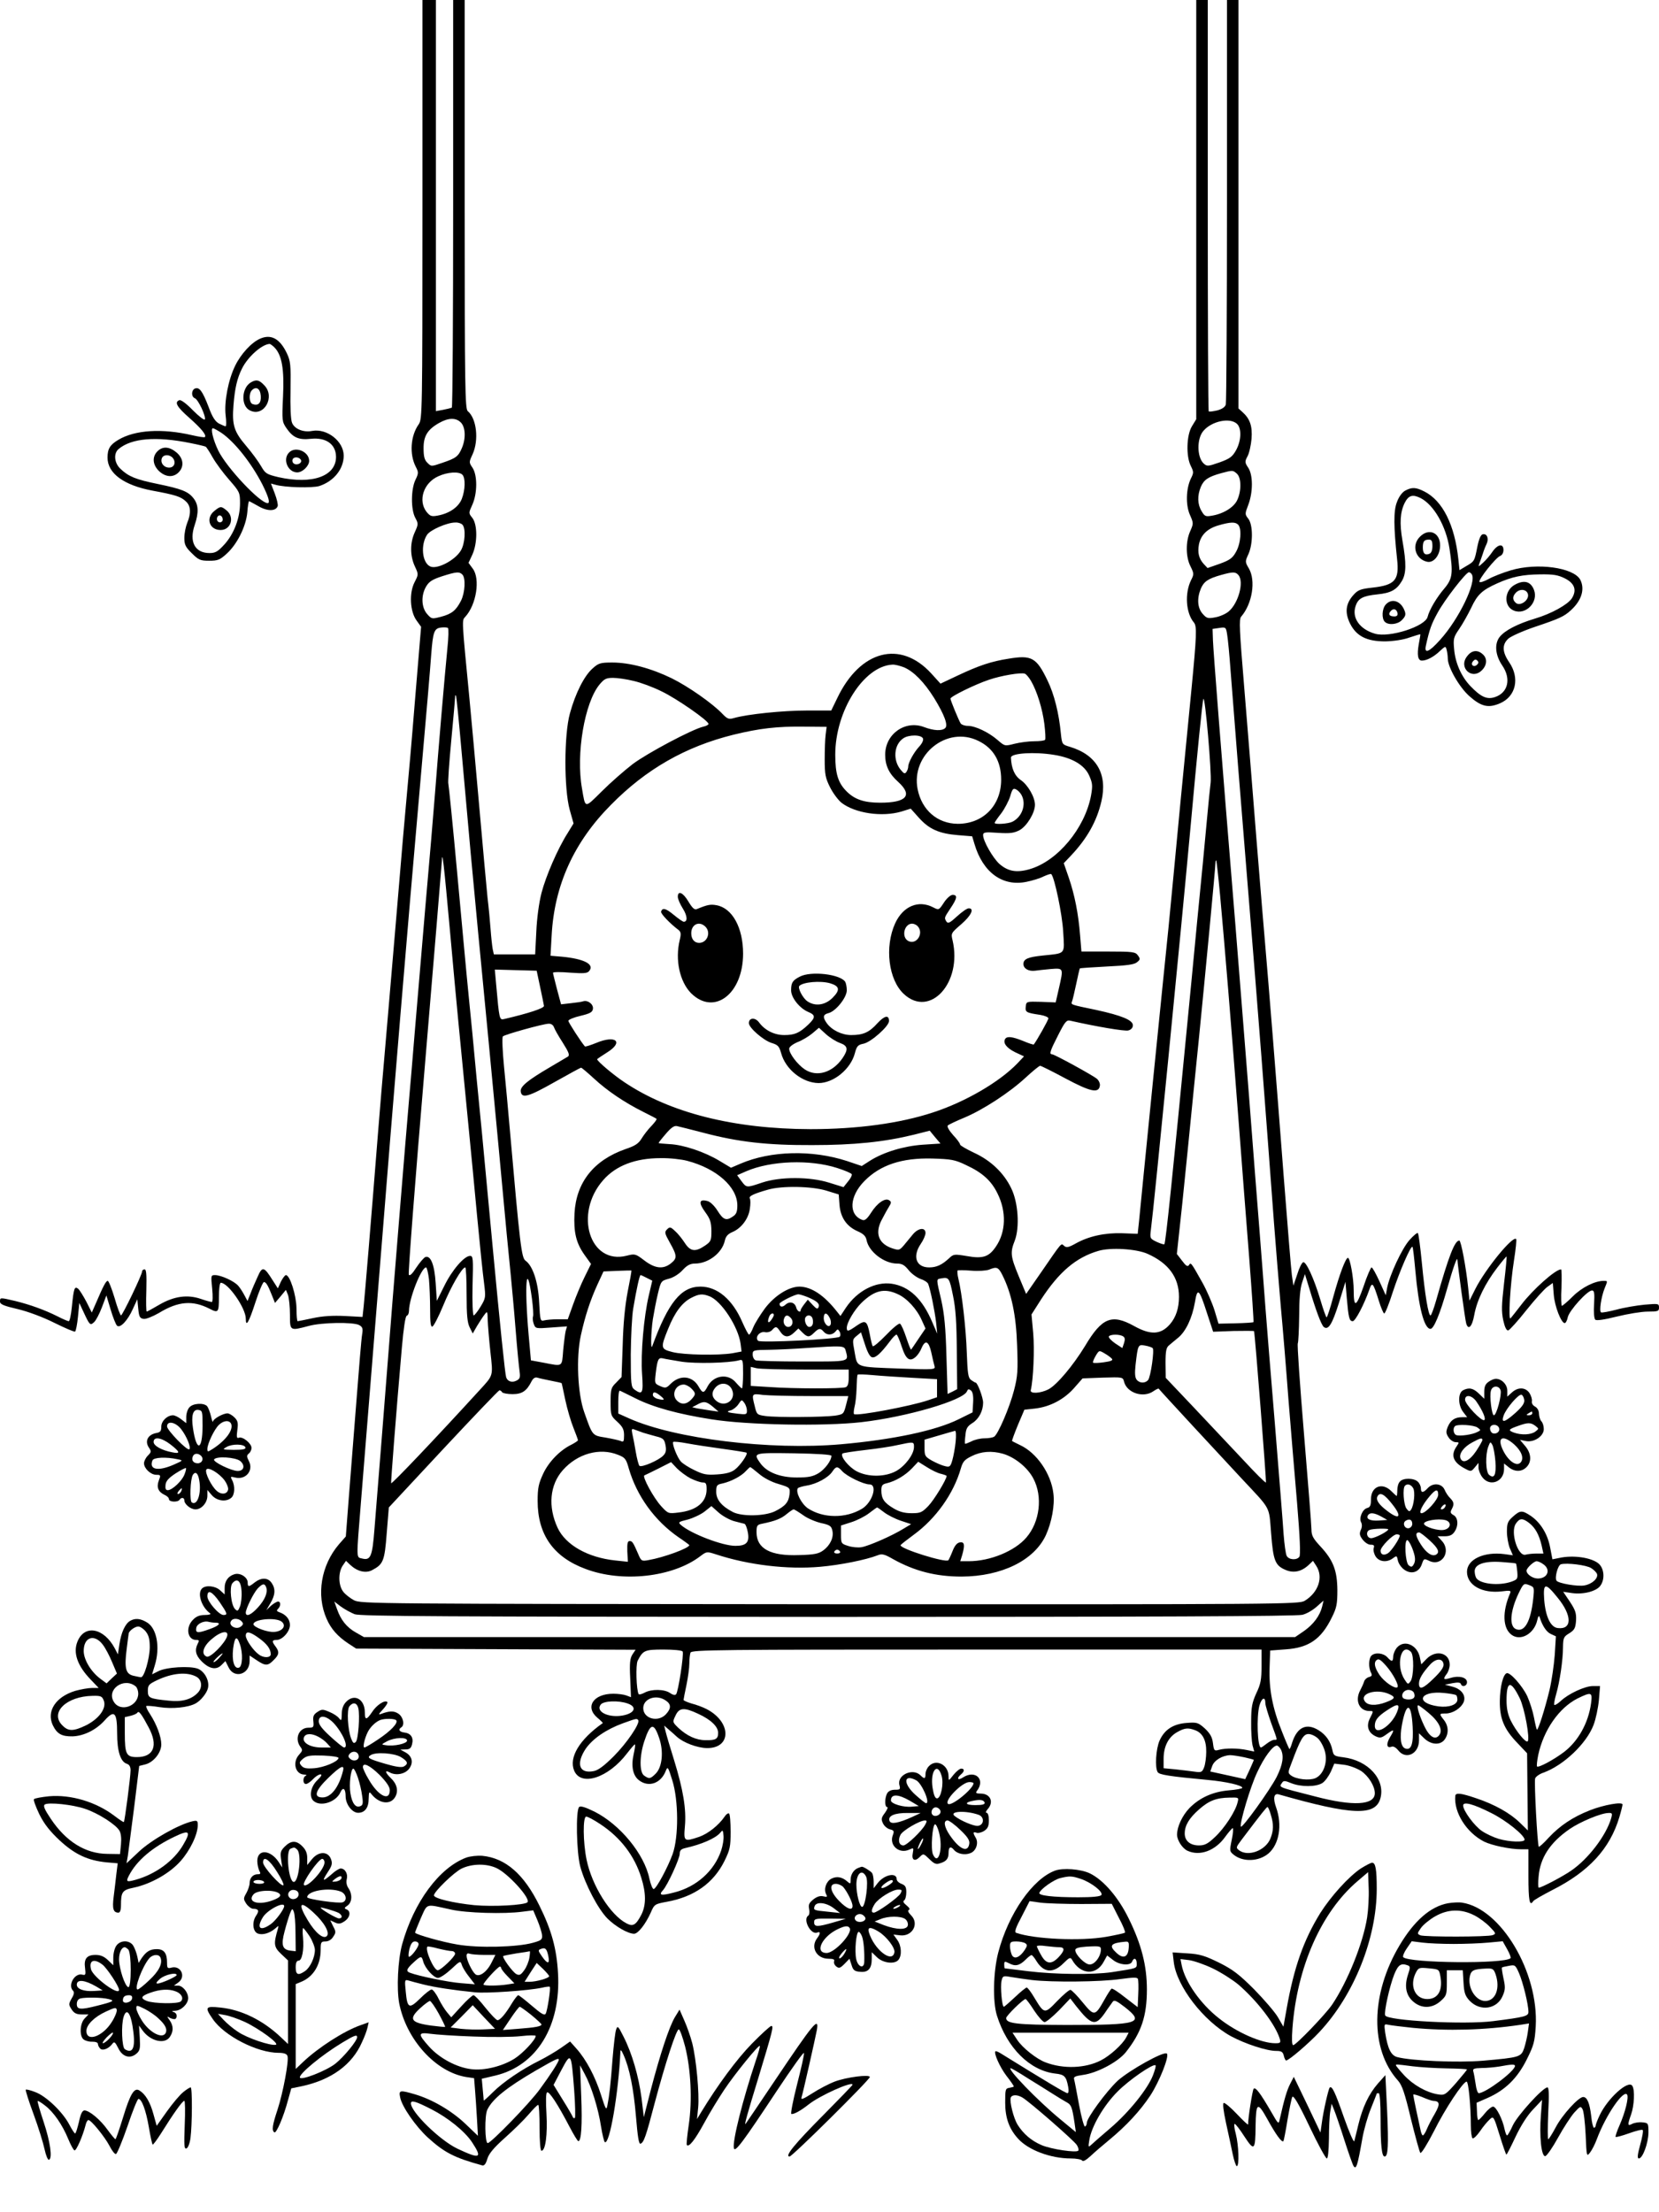 <?xml version="1.0" standalone="no"?>
<!DOCTYPE svg PUBLIC "-//W3C//DTD SVG 20010904//EN"
 "http://www.w3.org/TR/2001/REC-SVG-20010904/DTD/svg10.dtd">
<svg version="1.0" xmlns="http://www.w3.org/2000/svg"
 width="864pt" height="1152pt" viewBox="0 0 864 1152"
 preserveAspectRatio="xMidYMid meet">

<g transform="translate(0,1152) scale(0.1,-0.1)"
fill="#000000" stroke="none">
<path d="M2200 10429 c0 -1055 -1 -1092 -19 -1118 -43 -60 -50 -156 -15 -223
14 -27 14 -33 -2 -66 -24 -49 -25 -155 -1 -199 16 -30 16 -33 -3 -75 -25 -55
-25 -121 0 -176 20 -43 20 -43 -1 -84 -29 -56 -24 -153 11 -200 l23 -32 -32
-385 c-17 -212 -36 -426 -41 -476 -5 -49 -32 -358 -59 -685 -28 -327 -55 -649
-61 -715 -6 -66 -20 -232 -31 -370 -37 -468 -69 -850 -75 -907 l-6 -56 -91 5
c-64 3 -115 0 -167 -11 -41 -9 -77 -16 -80 -16 -3 0 -6 30 -6 68 -1 67 -34
172 -55 172 -5 0 -17 -16 -26 -34 l-16 -35 -27 42 c-45 72 -54 74 -78 19 -12
-26 -29 -65 -37 -87 l-16 -40 -16 30 c-9 17 -23 39 -32 49 -20 24 -88 55 -120
56 -23 0 -23 -1 -16 -70 4 -41 3 -70 -2 -70 -5 0 -31 7 -57 16 -70 24 -140 14
-216 -30 -34 -20 -63 -36 -66 -36 -3 0 -4 50 -2 110 2 83 0 110 -9 110 -7 0
-13 -5 -13 -11 0 -17 -102 -229 -110 -229 -3 0 -19 40 -33 90 -15 50 -31 90
-36 90 -9 0 -23 -26 -61 -115 l-22 -50 -28 56 c-16 30 -35 61 -43 68 -19 15
-23 3 -33 -96 -4 -40 -11 -73 -16 -73 -5 0 -31 11 -58 25 -68 34 -143 61 -220
80 -81 19 -80 19 -80 -3 0 -14 19 -22 92 -39 55 -13 132 -42 192 -72 55 -27
103 -48 107 -45 4 2 11 37 15 77 l7 72 21 -45 c33 -71 35 -74 56 -55 10 9 28
44 41 78 l23 61 22 -73 c12 -41 27 -78 33 -84 16 -16 56 26 83 87 l23 50 5
-50 c4 -41 8 -49 28 -52 12 -2 47 12 80 31 100 61 175 67 263 22 46 -24 49
-20 49 60 0 42 4 75 10 75 38 0 130 -132 130 -187 0 -47 16 -20 50 85 19 59
39 106 45 106 11 -2 20 -16 41 -69 l16 -40 29 34 28 34 11 -27 c5 -15 10 -61
10 -102 0 -85 -1 -85 97 -59 69 19 232 21 263 5 18 -10 21 -18 16 -48 -4 -20
-17 -183 -31 -362 -14 -179 -32 -407 -40 -508 l-14 -183 -36 -41 c-93 -109
-119 -264 -64 -388 23 -53 58 -92 114 -129 l40 -26 728 -3 727 -3 -16 -24
c-13 -20 -16 -45 -12 -124 l4 -99 -24 9 c-13 5 -43 9 -68 9 -104 0 -149 -69
-83 -125 17 -14 30 -27 28 -28 -122 -86 -177 -179 -149 -247 35 -85 178 -39
276 90 21 27 39 48 41 46 2 -2 -1 -25 -7 -51 -14 -62 -4 -111 27 -135 51 -40
116 -17 141 50 9 23 12 18 33 -50 33 -104 34 -295 2 -385 -25 -69 -83 -177
-98 -182 -6 -2 -16 23 -23 54 -26 128 -153 282 -286 349 -49 24 -73 31 -80 24
-18 -18 -14 -235 6 -310 25 -92 92 -220 141 -270 42 -42 106 -79 139 -80 21 0
60 50 87 110 19 44 21 45 86 57 141 26 241 97 298 212 29 59 32 75 32 152 0
48 -3 91 -8 95 -4 4 -15 -3 -24 -17 -31 -45 -86 -88 -131 -104 -80 -27 -82
-25 -75 55 8 89 -9 190 -56 343 -21 67 -41 135 -45 152 l-7 29 22 -19 c13 -11
32 -28 44 -39 34 -31 106 -58 156 -59 130 -2 129 136 -1 203 -19 10 -54 23
-78 29 -23 7 -42 15 -42 19 0 4 7 39 15 77 8 39 15 89 15 112 0 23 3 48 6 57
6 15 146 16 1490 16 l1484 0 0 -85 c0 -71 -4 -94 -27 -142 -22 -49 -27 -72
-27 -148 -1 -49 3 -105 7 -123 l9 -33 -39 8 c-48 10 -110 10 -144 1 -25 -7
-27 -5 -32 35 -4 32 -15 50 -42 76 -35 31 -41 33 -94 29 -70 -5 -116 -34 -142
-92 -19 -43 -25 -140 -10 -164 8 -14 60 -22 262 -41 96 -9 179 -28 179 -41 0
-4 -31 -10 -69 -13 -84 -7 -153 -38 -207 -93 -37 -39 -64 -97 -64 -138 0 -29
28 -72 55 -84 64 -29 144 0 196 73 18 25 36 45 39 45 4 0 2 -27 -5 -60 -12
-59 -12 -61 12 -80 48 -37 129 -34 179 8 56 48 73 148 40 240 -17 47 -12 75
13 68 383 -109 504 -114 530 -21 27 98 -63 198 -193 214 -47 6 -51 8 -57 38
-9 44 -34 80 -72 103 -63 39 -111 16 -137 -63 -6 -21 -13 -37 -15 -35 -2 2
-20 43 -39 92 -48 118 -68 220 -64 331 l3 90 80 6 c121 8 186 53 241 166 25
50 29 69 29 143 -1 103 -22 156 -89 228 -38 41 -46 56 -46 88 0 21 -18 246
-39 499 -21 253 -36 465 -32 470 3 6 6 69 7 140 0 87 5 145 15 175 l15 45 23
-75 c35 -117 62 -188 75 -200 24 -19 44 14 79 125 l34 110 7 -85 c9 -102 13
-120 31 -120 14 0 59 87 86 163 15 44 20 39 50 -57 11 -36 24 -66 28 -66 5 0
25 50 44 110 36 110 95 246 103 237 3 -2 9 -58 15 -123 17 -192 46 -304 79
-304 17 0 49 76 86 207 31 109 53 172 54 153 2 -32 41 -318 46 -332 11 -37 31
-17 42 45 14 77 57 164 119 245 26 34 48 60 49 59 2 -2 -4 -64 -13 -140 -13
-114 -14 -146 -4 -193 8 -36 17 -54 26 -52 7 2 50 49 94 105 45 56 94 111 110
122 l28 20 5 -62 c5 -61 39 -147 57 -147 5 0 13 14 16 31 8 35 102 139 126
139 12 0 14 -13 11 -71 -3 -40 0 -75 6 -81 6 -6 44 -1 112 16 57 14 129 26
161 26 54 0 59 2 59 21 0 21 -3 21 -75 15 -41 -4 -107 -15 -147 -26 -39 -10
-76 -17 -80 -14 -10 7 1 79 18 123 17 42 18 41 -4 41 -46 0 -114 -34 -161 -81
-27 -27 -53 -49 -57 -49 -3 0 -5 43 -2 95 2 52 1 95 -2 95 -29 0 -147 -105
-207 -184 -25 -33 -51 -65 -56 -71 -13 -14 -2 176 18 303 9 57 14 106 11 110
-18 18 -159 -155 -212 -259 l-31 -62 -7 69 c-11 105 -37 244 -46 244 -24 0
-55 -80 -121 -313 -12 -42 -25 -77 -29 -77 -11 0 -29 106 -45 274 -8 82 -17
152 -21 155 -3 3 -23 -13 -44 -37 -39 -44 -103 -182 -116 -249 l-7 -38 -33 73
c-18 39 -36 72 -41 72 -4 0 -24 -45 -42 -100 -38 -108 -51 -113 -51 -19 0 63
-19 169 -30 169 -12 0 -44 -86 -76 -202 -16 -60 -32 -108 -35 -108 -3 0 -18
42 -33 93 -33 110 -74 199 -89 194 -7 -2 -21 -30 -31 -63 l-20 -59 -8 55 c-4
30 -23 264 -43 520 -37 486 -78 994 -95 1190 -6 63 -26 313 -46 555 -19 242
-48 599 -64 794 -25 301 -28 357 -16 370 58 67 77 188 40 251 -20 34 -20 36
-2 75 24 54 24 152 -1 184 -18 23 -18 25 0 72 25 66 25 155 0 193 -18 27 -19
32 -4 60 9 16 18 58 21 91 5 66 -8 104 -47 139 l-21 19 0 1064 0 1063 -30 0
-30 0 0 -1042 c0 -574 -3 -1052 -6 -1064 -3 -13 -19 -24 -44 -31 -22 -5 -42
-8 -45 -5 -3 3 -5 486 -5 1074 l0 1068 -30 0 -30 0 0 -1091 0 -1092 -22 -36
c-29 -46 -32 -158 -6 -208 15 -31 15 -35 0 -65 -25 -52 -28 -137 -5 -189 19
-43 19 -45 2 -84 -25 -54 -24 -136 1 -184 18 -37 19 -41 3 -72 -34 -69 -27
-172 15 -221 16 -19 14 -68 -13 -348 -35 -353 -85 -874 -94 -975 -6 -60 -17
-177 -25 -260 -9 -82 -45 -447 -82 -810 -36 -363 -69 -689 -72 -725 l-7 -65
-80 3 c-90 3 -175 -15 -244 -54 -36 -20 -47 -22 -59 -12 -17 15 -8 25 -121
-139 l-77 -111 -38 91 c-43 104 -46 124 -21 187 26 69 18 199 -19 273 -38 79
-106 144 -193 184 -40 19 -73 38 -73 43 0 6 -16 28 -37 50 -21 24 -32 44 -27
49 5 5 43 23 84 40 99 41 238 132 321 209 37 34 71 62 76 62 5 0 65 -30 132
-66 129 -69 173 -79 179 -38 2 11 -5 27 -15 36 -21 18 -222 128 -234 128 -16
0 -10 18 32 100 35 69 43 79 62 75 137 -31 284 -56 303 -51 15 4 24 14 24 27
0 27 -59 51 -192 80 -135 28 -131 27 -125 44 3 7 13 49 22 92 9 42 17 79 19
80 1 2 65 6 140 10 104 5 143 10 157 22 18 14 18 18 5 36 -13 18 -26 20 -154
20 l-140 0 -7 85 c-9 113 -28 209 -59 300 l-26 75 38 40 c83 88 134 178 158
282 33 142 -25 242 -164 284 -40 12 -41 12 -47 68 -10 107 -35 206 -69 276
-58 121 -83 135 -203 115 -90 -14 -154 -35 -268 -89 l-87 -41 -48 53 c-161
176 -371 121 -490 -129 l-31 -64 -129 0 c-122 0 -308 -19 -377 -39 -27 -8 -35
-5 -60 21 -52 55 -178 143 -265 186 -107 52 -219 82 -309 82 -62 0 -72 -3
-103 -31 -43 -38 -89 -128 -118 -234 -31 -112 -31 -393 -1 -502 l20 -71 -30
-49 c-53 -83 -114 -225 -137 -313 -13 -51 -24 -132 -27 -202 l-6 -118 -108 0
-107 0 -6 27 c-3 16 -8 62 -11 103 -3 41 -10 116 -16 165 -5 50 -25 268 -44
485 -19 217 -42 465 -50 550 -41 423 -40 408 -22 428 58 63 79 198 39 251
l-22 30 20 43 c27 60 27 156 0 191 -20 25 -20 25 0 69 26 58 27 152 1 192 -19
28 -19 29 0 70 34 75 21 187 -25 225 -14 12 -16 124 -16 1077 l0 1064 -30 0
-30 0 0 -1059 c0 -583 -3 -1062 -7 -1064 -5 -2 -25 -7 -45 -11 l-38 -7 0 1071
0 1070 -35 0 -35 0 0 -1091z m200 -1109 c24 -24 27 -82 6 -132 -19 -45 -31
-54 -102 -78 -58 -20 -58 -20 -78 0 -15 14 -20 33 -20 74 -1 64 20 99 80 133
49 28 88 29 114 3z m4042 -7 c25 -23 23 -88 -5 -138 -19 -34 -33 -44 -86 -63
-60 -21 -65 -21 -82 -6 -36 33 -37 131 -1 171 43 50 137 70 174 36z m0 -260
c23 -21 24 -90 1 -138 -18 -38 -74 -72 -135 -81 -29 -5 -35 -2 -50 24 -22 36
-23 81 -4 127 16 37 38 52 106 71 60 16 61 16 82 -3z m-4034 -5 c17 -17 15
-80 -3 -126 -17 -43 -65 -76 -126 -87 -32 -6 -39 -3 -58 20 -45 59 -15 151 62
185 48 22 107 26 125 8z m0 -260 c19 -19 14 -99 -8 -135 -31 -52 -127 -101
-161 -82 -41 21 -49 112 -15 164 16 25 104 64 147 64 14 1 30 -4 37 -11z
m4040 0 c20 -20 14 -99 -11 -142 -18 -33 -33 -43 -85 -62 l-63 -22 -20 21
c-25 28 -33 58 -25 102 10 49 43 82 101 99 62 18 88 19 103 4z m-4040 -260
c18 -18 14 -94 -7 -136 -26 -51 -48 -69 -105 -84 -47 -12 -48 -12 -72 15 -30
35 -32 98 -4 144 15 25 33 36 82 52 75 24 90 25 106 9z m4042 -3 c30 -36 -1
-147 -51 -189 -15 -13 -47 -27 -71 -31 -38 -7 -44 -5 -65 19 -27 31 -30 80 -9
131 16 37 38 52 106 71 61 17 75 17 90 -1z m-4120 -381 c-14 -141 -47 -526
-64 -749 -8 -104 -31 -374 -51 -600 -19 -225 -44 -518 -55 -650 -11 -132 -24
-292 -30 -355 -11 -122 -96 -1163 -105 -1290 -3 -41 -19 -241 -35 -445 -16
-203 -34 -428 -40 -500 -11 -141 -20 -162 -64 -151 -31 8 -31 -13 -6 296 21
262 49 611 106 1315 57 719 141 1729 199 2385 39 444 54 618 61 715 9 114 15
133 51 137 15 2 31 1 36 -2 4 -4 3 -51 -3 -106z m4079 -119 c13 -173 62 -789
91 -1140 52 -631 88 -1101 135 -1735 9 -118 25 -312 35 -430 11 -118 29 -336
40 -485 12 -148 32 -391 45 -540 15 -181 19 -274 12 -282 -14 -19 -55 -16 -66
5 -5 9 -12 60 -16 112 -3 52 -24 309 -45 570 -22 261 -44 538 -50 615 -6 77
-19 253 -30 390 -11 138 -36 455 -55 705 -20 250 -51 646 -70 880 -79 961
-115 1427 -118 1495 l-2 60 35 5 c34 5 35 4 41 -35 4 -22 12 -107 18 -190z
m-1701 20 c51 -22 105 -77 157 -160 54 -88 73 -141 58 -156 -17 -17 -61 -14
-111 5 -98 37 -202 -36 -202 -144 0 -57 20 -99 68 -142 77 -70 43 -108 -94
-108 -84 0 -133 17 -175 59 -44 44 -59 91 -59 191 0 228 149 462 298 469 12 1
39 -6 60 -14z m661 -70 c32 -55 60 -146 70 -225 5 -41 7 -78 4 -82 -2 -5 -28
-8 -56 -8 -29 0 -75 -6 -103 -13 -51 -13 -51 -13 -88 19 -47 41 -117 74 -155
74 -17 0 -33 6 -38 13 -10 16 -53 120 -53 129 0 11 128 74 200 98 64 22 166
39 187 32 7 -2 21 -19 32 -37z m-2069 -1 c36 -8 101 -32 145 -54 78 -37 245
-153 245 -170 0 -4 -12 -11 -27 -14 -59 -14 -292 -138 -368 -195 -44 -34 -116
-97 -161 -142 -91 -90 -85 -91 -103 15 -32 179 13 446 91 541 25 30 35 35 71
35 23 0 71 -7 107 -16z m-896 -369 c42 -475 56 -624 87 -950 30 -310 76 -789
104 -1090 40 -435 56 -598 65 -685 5 -52 17 -178 25 -280 8 -102 18 -202 21
-222 4 -30 2 -38 -15 -47 -24 -13 -48 -5 -55 17 -6 19 -32 272 -71 687 -14
149 -39 412 -55 585 -17 173 -40 407 -50 520 -11 113 -25 250 -30 305 -5 55
-28 298 -50 540 -22 242 -43 446 -45 453 -3 7 4 108 15 224 11 117 20 218 20
227 0 8 2 12 4 10 3 -2 16 -135 30 -294z m3901 -160 c-3 -22 -12 -112 -20
-200 -8 -88 -30 -322 -50 -520 -19 -198 -41 -432 -50 -520 -76 -786 -114
-1158 -121 -1164 -2 -3 -20 3 -40 12 -35 17 -36 18 -30 65 16 119 159 1578
205 2082 36 398 63 667 68 680 9 21 44 -386 38 -435z m-2005 250 c-3 -22 -5
-80 -5 -130 0 -79 4 -97 28 -145 15 -30 42 -66 59 -80 71 -55 211 -76 313 -46
l48 15 43 -48 c53 -59 105 -82 203 -90 l74 -6 12 -40 c44 -149 147 -223 271
-197 30 6 70 18 89 28 20 9 38 15 40 12 17 -17 57 -209 62 -299 7 -122 16
-112 -107 -125 -77 -8 -100 -18 -100 -44 0 -24 27 -39 60 -35 14 2 51 6 83 9
67 5 66 6 41 -104 l-16 -70 -76 3 c-77 2 -77 2 -80 -25 -3 -29 2 -32 76 -43
23 -4 42 -12 42 -18 0 -9 -60 -115 -76 -136 -2 -2 -27 6 -55 18 -57 23 -84 26
-94 11 -13 -21 7 -47 51 -69 l47 -22 -34 -36 c-93 -97 -271 -201 -440 -256
-173 -57 -395 -87 -638 -87 -400 1 -732 85 -970 245 -56 37 -141 109 -141 119
0 2 23 17 51 35 89 55 47 93 -56 50 -30 -12 -57 -21 -59 -18 -18 20 -86 125
-86 133 0 6 28 18 63 26 50 12 63 19 65 37 3 23 -26 46 -50 39 -7 -3 -36 -7
-64 -10 l-52 -6 -21 78 c-11 43 -21 82 -21 86 0 5 40 5 88 1 71 -5 90 -4 100
8 30 35 -25 64 -142 75 l-59 5 6 106 c14 261 116 486 309 680 183 186 388 303
638 365 135 33 227 44 370 42 l115 -1 -5 -40z m507 -21 c3 -9 -5 -26 -20 -42
-27 -29 -57 -83 -57 -104 0 -7 -4 -20 -9 -27 -8 -12 -13 -11 -30 10 -42 50
-36 131 13 164 28 20 95 20 103 -1z m288 -12 c79 -38 119 -107 119 -202 0
-135 -94 -230 -226 -230 -106 1 -187 71 -209 180 -36 181 154 332 316 252z
m395 -73 c94 -15 159 -53 183 -109 17 -39 18 -51 9 -103 -32 -170 -174 -341
-319 -383 -68 -20 -113 -12 -158 27 -34 31 -85 119 -85 150 0 15 9 17 78 12
63 -4 83 -1 112 14 38 21 80 90 80 132 0 40 -37 104 -74 129 -32 22 -49 61
-51 117 0 23 123 31 225 14z m-170 -209 c26 -48 4 -113 -47 -139 -21 -11 -93
-16 -93 -6 0 3 15 25 34 49 18 24 39 64 47 89 11 39 16 44 31 36 10 -5 22 -18
28 -29z m-2975 -725 c33 -369 49 -528 95 -1000 11 -110 31 -321 45 -470 14
-148 30 -304 36 -347 9 -74 9 -77 -18 -122 -15 -25 -32 -46 -36 -46 -5 0 -8
70 -6 155 4 142 3 155 -13 155 -30 0 -94 -74 -134 -156 l-39 -78 -6 91 c-6 97
-26 147 -54 137 -8 -4 -29 -28 -47 -55 -21 -33 -34 -45 -39 -37 -4 7 33 488
82 1068 49 580 89 1069 90 1085 2 65 10 -5 44 -380z m4009 205 c22 -240 60
-698 96 -1170 16 -217 42 -543 56 -723 14 -181 24 -330 22 -332 -2 -2 -44 -5
-93 -6 l-89 -2 -21 70 c-12 38 -40 103 -63 144 -59 105 -60 107 -70 91 -7 -10
-16 -4 -36 23 l-27 35 10 93 c6 50 27 250 46 442 19 193 46 461 60 598 30 301
85 879 85 903 0 9 2 15 4 13 2 -2 11 -83 20 -179z m-3541 -480 c10 -47 19 -91
20 -98 2 -12 -80 -39 -209 -69 -23 -5 -24 0 -40 180 l-7 78 109 -3 109 -3 18
-85z m72 -209 c3 -10 24 -47 46 -81 31 -49 37 -65 27 -72 -7 -4 -49 -29 -93
-55 -116 -68 -157 -101 -153 -127 5 -38 40 -28 176 49 73 41 135 75 138 75 4
0 34 -26 68 -57 68 -63 158 -124 256 -173 36 -18 67 -34 69 -36 3 -3 -9 -19
-26 -37 -17 -17 -40 -47 -51 -65 -16 -27 -34 -39 -85 -56 -165 -58 -256 -173
-265 -334 -5 -99 8 -155 53 -218 l33 -46 -33 -67 c-18 -36 -45 -101 -60 -143
l-28 -78 -51 0 c-28 0 -61 -3 -72 -6 -20 -5 -21 -1 -26 93 -5 106 -33 191 -71
218 -21 14 -29 81 -82 685 -8 96 -22 242 -30 325 -8 82 -11 153 -6 158 10 10
208 65 238 66 13 1 24 -7 28 -18z m779 -550 c182 -48 331 -65 566 -64 217 0
374 16 529 54 l83 21 28 -34 28 -33 -92 -6 c-100 -7 -205 -39 -276 -84 l-42
-27 -77 26 c-181 59 -397 54 -555 -14 l-49 -21 -60 36 c-78 47 -189 84 -260
87 -31 2 -57 4 -57 6 0 2 17 24 38 48 26 31 43 43 57 40 11 -2 73 -18 139 -35z
m-85 -146 c153 -40 261 -136 261 -232 0 -32 -5 -46 -22 -57 -35 -25 -51 -19
-81 29 -17 27 -39 48 -54 51 -42 11 -46 -9 -11 -57 27 -37 32 -53 33 -98 0
-51 -2 -56 -34 -78 -50 -34 -76 -30 -105 15 -13 20 -35 48 -50 61 -24 23 -28
23 -42 9 -14 -14 -13 -20 15 -70 38 -67 38 -81 5 -107 -40 -32 -83 -27 -138
15 -46 35 -49 36 -92 25 -193 -49 -276 219 -123 393 66 76 168 115 299 115 47
1 109 -6 139 -14z m1452 -22 c85 -39 132 -82 164 -148 47 -94 44 -200 -8 -276
-36 -54 -68 -65 -151 -50 -67 11 -70 11 -95 -13 -36 -33 -64 -46 -102 -46 -68
0 -88 57 -44 122 14 20 25 46 25 57 0 31 -37 27 -65 -6 -13 -16 -34 -41 -47
-57 -23 -27 -26 -28 -60 -17 -70 23 -92 75 -59 143 12 23 29 55 39 71 15 24
15 29 2 37 -21 13 -62 -15 -94 -66 -20 -31 -32 -41 -44 -37 -74 26 -69 123 10
203 83 84 195 121 353 117 99 -3 118 -6 176 -34z m-672 -15 c41 -13 76 -28 77
-33 2 -6 -7 -23 -20 -38 l-23 -29 -74 23 c-101 32 -255 32 -349 1 -83 -28 -82
-28 -109 8 l-22 30 48 21 c128 55 331 62 472 17z m-56 -118 l65 -20 4 -53 c5
-67 37 -113 93 -138 32 -14 44 -26 48 -47 12 -61 92 -122 159 -122 26 0 39 -8
60 -34 15 -19 43 -39 62 -46 19 -6 37 -18 40 -26 12 -31 34 -141 41 -199 l6
-60 -25 58 c-52 123 -120 188 -212 202 -85 12 -179 -37 -238 -124 l-29 -44
-19 24 c-66 84 -132 128 -194 129 -55 0 -129 -46 -180 -113 -25 -34 -53 -79
-61 -99 -8 -21 -18 -38 -22 -38 -4 0 -19 29 -35 65 -51 118 -130 185 -218 185
-101 0 -168 -83 -251 -310 -9 -26 -7 72 3 140 6 36 17 95 26 132 16 67 17 68
57 79 24 6 54 25 72 45 23 25 40 34 64 34 70 0 142 55 156 120 5 22 16 34 39
44 46 19 84 69 91 120 4 25 4 49 0 55 -7 12 21 25 95 46 73 21 227 18 303 -5z
m1673 -329 c110 -49 164 -123 164 -224 0 -60 -16 -107 -47 -143 -48 -55 -101
-57 -187 -9 -116 64 -167 44 -255 -104 -63 -103 -147 -203 -191 -226 -41 -21
-96 -24 -92 -5 14 58 20 213 13 296 l-9 99 51 80 c93 142 181 217 297 251 63
19 197 11 256 -15z m-3742 -132 c3 -34 6 -104 6 -156 0 -71 3 -94 12 -91 7 3
32 51 56 109 40 98 98 199 115 199 4 0 7 -63 7 -140 0 -110 4 -148 16 -172
l16 -32 23 40 c13 21 30 48 39 59 14 19 15 17 16 -30 1 -27 7 -102 14 -165 14
-129 17 -119 -59 -202 -222 -243 -453 -486 -458 -482 -2 3 26 367 56 708 9
101 18 161 25 164 7 2 12 14 12 26 0 63 64 226 89 226 4 0 11 -28 15 -61z
m2986 22 c48 -96 72 -209 77 -367 5 -132 3 -160 -16 -234 -23 -89 -83 -229
-104 -242 -7 -4 -29 -8 -50 -8 -21 0 -52 -7 -68 -16 -17 -8 -32 -14 -33 -12
-2 2 -1 22 2 45 3 35 10 46 37 63 33 21 55 63 55 106 0 26 -29 104 -39 104 -3
0 -14 7 -24 14 -15 11 -18 34 -22 142 -4 124 -25 309 -44 386 -5 20 -6 39 -4
42 3 2 35 2 72 -1 36 -3 77 0 91 5 41 17 49 14 70 -27z m-1951 -87 c-14 -74
-23 -163 -26 -277 l-6 -168 -28 -29 c-27 -26 -29 -35 -29 -100 0 -70 1 -73 35
-104 28 -26 35 -40 35 -70 0 -33 -3 -37 -17 -30 -10 4 -46 12 -80 18 -69 11
-67 9 -110 131 -35 97 -43 288 -18 401 22 100 48 181 87 266 l31 67 71 3 c39
2 72 2 74 2 2 -1 -7 -51 -19 -110z m-499 -34 c6 -45 9 -89 6 -96 -3 -8 -1 -25
4 -39 9 -24 11 -24 91 -18 l82 6 -7 -24 c-3 -13 -9 -59 -13 -101 -7 -88 0 -84
-103 -64 l-65 12 -12 134 c-23 263 -11 394 17 190z m599 105 l28 -14 -18 -77
c-26 -110 -43 -304 -35 -411 7 -99 2 -109 -40 -79 -17 13 -19 27 -19 183 1 92
6 201 13 240 17 102 33 173 38 173 3 0 18 -7 33 -15z m1594 -91 c14 -66 19
-140 20 -289 l2 -199 -25 -13 -25 -12 -6 197 c-4 149 -11 220 -27 292 -27 115
-27 108 1 113 38 7 42 2 60 -89z m-288 7 c48 -21 101 -79 126 -137 l19 -42
-36 -53 c-20 -30 -37 -55 -39 -57 -2 -2 -13 26 -25 62 -12 36 -26 69 -33 73
-6 3 -38 -23 -73 -60 -35 -36 -66 -62 -69 -57 -3 4 -10 32 -15 61 -14 72 -22
77 -68 46 -44 -31 -52 -33 -52 -12 0 28 40 95 78 132 67 64 118 76 187 44z
m1611 -99 l32 -97 106 4 c58 1 106 1 107 -1 5 -15 65 -784 62 -788 -3 -3 -55
49 -116 115 -62 66 -178 189 -259 275 l-147 155 -1 78 c0 62 4 80 18 91 9 8
31 26 48 40 40 33 73 103 87 184 13 79 22 72 63 -56z m-2592 88 c62 -23 151
-159 163 -248 l5 -40 -48 -9 c-73 -12 -252 -9 -311 6 -63 16 -64 21 -23 122
34 85 73 137 121 161 39 20 57 22 93 8z m513 -5 c49 -21 63 -34 56 -52 -5 -12
-11 -9 -31 12 l-25 27 -18 -23 c-10 -13 -19 -27 -19 -31 0 -16 -18 -7 -23 12
-7 28 -34 36 -56 16 -16 -15 -31 -13 -31 5 0 9 80 49 98 49 7 0 29 -7 49 -15z
m-177 -93 c0 -5 -7 -17 -15 -28 -15 -19 -20 -8 -9 20 6 17 24 22 24 8z m290
-13 c7 -11 9 -27 6 -36 -9 -22 -36 3 -36 33 0 30 16 31 30 3z m-200 -4 c15
-18 6 -45 -15 -45 -18 0 -30 24 -21 45 7 19 20 19 36 0z m112 -2 c6 -25 -1
-43 -17 -43 -16 0 -29 35 -20 50 10 16 32 12 37 -7z m-168 -68 c20 -30 43 -32
72 -4 l22 21 21 -21 c26 -26 36 -26 61 -1 24 24 33 25 50 5 16 -19 44 -19 61
1 11 14 13 14 22 -1 5 -10 5 -21 0 -26 -13 -13 -413 -33 -425 -21 -18 18 8 50
35 45 15 -3 30 2 38 11 19 21 24 20 43 -9z m478 -133 c18 -4 44 19 91 81 15
21 31 37 36 37 4 0 16 -28 27 -62 22 -68 42 -82 74 -53 10 9 24 30 30 46 19
44 37 35 50 -23 6 -29 14 -62 17 -72 5 -18 -1 -19 -173 -13 -242 9 -228 4
-243 85 -12 65 -12 67 10 85 l23 19 21 -64 c13 -41 26 -64 37 -66z m1307 109
c10 -6 11 -16 5 -35 l-9 -26 -38 25 c-21 15 -35 30 -32 36 8 11 55 12 74 0z
m154 -61 c10 -9 -10 -150 -24 -167 -15 -17 -44 -17 -59 2 -9 11 -11 33 -6 78
12 104 13 107 49 100 18 -3 35 -9 40 -13z m-1599 -12 c16 -61 27 -58 -223 -58
-126 0 -236 3 -245 6 -9 3 -16 17 -16 30 0 23 2 24 88 25 48 1 132 5 187 9
192 13 202 13 209 -12z m1387 -44 c7 -8 -6 -13 -42 -18 -28 -4 -53 -5 -56 -2
-3 2 3 18 13 35 18 30 18 30 47 13 16 -9 33 -22 38 -28z m-2241 -15 c72 -11
246 -7 298 7 21 6 22 4 22 -70 0 -42 -3 -76 -6 -76 -3 0 -17 14 -31 30 -41 50
-117 39 -148 -20 -19 -37 -26 -37 -47 0 -32 56 -97 62 -145 14 -23 -23 -27
-24 -55 -12 -29 13 -29 14 -23 67 9 74 14 83 39 77 11 -3 55 -10 96 -17z m645
-41 l225 0 0 -43 c0 -30 -5 -45 -16 -49 -21 -8 -273 -8 -396 1 l-98 6 0 49 0
50 30 -7 c17 -4 132 -7 255 -7z m558 -43 l127 -7 0 -47 0 -47 -47 -16 c-88
-30 -368 -83 -385 -72 -3 2 -2 18 2 36 5 17 10 61 11 97 1 36 3 69 5 72 1 3
38 2 81 -2 43 -4 135 -10 206 -14z m-1884 -15 c30 -6 55 -11 56 -13 1 -1 9
-40 19 -87 10 -47 29 -112 42 -144 13 -33 24 -62 24 -66 0 -3 -15 -13 -32 -22
-61 -29 -120 -90 -149 -152 -24 -52 -29 -74 -29 -142 0 -175 82 -292 249 -354
192 -73 455 -43 598 66 33 25 34 25 81 10 170 -56 373 -80 543 -65 104 9 239
36 300 60 22 9 35 6 80 -20 113 -63 224 -91 357 -91 208 1 378 84 439 216 30
66 47 156 39 217 -12 103 -87 212 -174 252 -20 10 -39 19 -41 21 -2 1 12 39
30 83 l34 80 55 6 c79 9 152 48 204 107 l44 50 105 4 c104 3 105 3 111 -21 15
-59 101 -87 154 -49 13 9 25 14 26 13 9 -12 318 -346 432 -468 156 -167 142
-140 154 -286 11 -143 21 -168 77 -191 41 -17 82 -8 119 27 l22 21 17 -26 c38
-58 12 -138 -60 -182 -29 -18 -107 -19 -2472 -18 -2392 2 -2443 2 -2480 21
-20 11 -46 31 -56 45 -25 33 -26 98 -3 134 l18 26 22 -21 c36 -34 80 -45 113
-28 59 31 66 47 77 192 l11 135 284 305 c157 168 288 305 292 305 4 0 11 -4
14 -10 3 -5 28 -10 54 -10 50 0 74 16 100 68 8 15 18 21 29 18 9 -3 41 -10 71
-16z m943 -46 c25 -55 -39 -98 -84 -57 -21 19 -23 41 -5 64 26 34 72 30 89 -7z
m-212 6 c25 -25 25 -31 0 -58 -24 -26 -52 -28 -74 -6 -31 30 -9 84 35 84 10 0
28 -9 39 -20z m1468 -74 l-3 -51 -73 -36 c-119 -59 -341 -106 -612 -130 -369
-32 -863 28 -1102 134 l-58 26 0 61 c0 34 3 60 8 58 4 -1 41 -20 82 -40 91
-46 222 -82 395 -109 185 -30 586 -37 780 -15 237 27 533 114 551 161 5 12 9
13 21 4 9 -8 13 -28 11 -63z m-1627 34 c25 -20 20 -24 -18 -14 -13 4 -23 13
-23 20 0 19 14 17 41 -6z m780 0 l197 0 -12 -47 c-12 -47 -14 -48 -57 -55 -57
-8 -303 -10 -362 -2 -44 6 -46 8 -56 50 -17 67 -17 68 42 60 28 -3 140 -6 248
-6z m-331 -76 c0 -20 -4 -21 -47 -16 -56 6 -65 11 -36 18 12 4 30 18 39 32 16
24 17 25 30 7 8 -10 14 -29 14 -41z m-178 21 l30 -26 -43 6 c-24 4 -55 9 -69
11 l-25 6 25 13 c35 20 48 18 82 -10z m-362 -136 c14 -4 44 -13 67 -19 37 -9
43 -15 49 -46 5 -26 2 -40 -11 -53 -22 -25 -115 -65 -125 -54 -4 4 -13 37 -19
73 -6 36 -14 78 -18 94 -5 25 -3 28 13 21 11 -4 30 -11 44 -16z m1627 -46 c-3
-32 -11 -75 -17 -96 -10 -35 -14 -38 -38 -32 -15 3 -45 16 -67 28 -37 21 -40
25 -40 66 l0 44 75 22 c41 12 79 23 84 24 5 0 6 -25 3 -56z m-1212 -38 c66 -9
121 -18 123 -20 8 -8 -34 -68 -61 -88 -19 -15 -47 -22 -92 -25 -55 -4 -73 0
-118 22 -30 14 -62 35 -71 45 -19 21 -47 92 -40 102 2 3 34 0 71 -7 37 -7 122
-20 188 -29z m995 10 c0 -38 -45 -98 -92 -125 -58 -32 -146 -33 -206 -2 -42
22 -89 80 -74 93 4 3 57 11 117 18 61 7 137 18 170 26 84 18 85 18 85 -10z
m-1541 -41 c36 -14 42 -21 56 -72 42 -143 134 -271 260 -358 30 -20 55 -39 55
-40 0 -16 -135 -65 -212 -78 -36 -7 -39 -5 -54 31 -27 62 -31 68 -45 68 -11 0
-13 -13 -12 -54 l3 -54 -66 7 c-142 15 -258 80 -300 170 -51 110 -41 223 27
300 76 86 192 119 288 80z m1111 -5 c0 -25 -33 -69 -66 -90 -30 -18 -52 -23
-114 -23 -88 0 -156 27 -190 74 -39 55 -38 55 175 52 123 -2 195 -7 195 -13z
m892 11 c63 -18 130 -72 160 -130 49 -93 34 -225 -37 -307 -60 -70 -188 -123
-300 -123 l-44 0 10 32 c15 53 12 70 -12 66 -15 -2 -27 -17 -38 -45 -9 -23
-19 -44 -22 -48 -15 -14 -249 59 -249 78 0 3 31 27 69 55 115 84 207 213 245
345 10 35 19 46 56 64 49 25 104 29 162 13z m-1625 -129 c23 -11 51 -21 63
-21 17 0 20 -6 20 -37 -1 -66 -52 -108 -143 -119 -56 -7 -57 -7 -93 32 -40 43
-101 156 -88 161 5 2 38 18 74 36 l65 33 30 -32 c17 -17 49 -41 72 -53z m1304
24 c16 -4 29 -9 29 -11 0 -18 -66 -126 -95 -156 -33 -34 -41 -38 -87 -38 -37
0 -64 7 -94 25 -49 29 -64 50 -64 94 0 25 5 32 28 37 46 11 95 40 131 77 l33
35 45 -28 c25 -16 58 -32 74 -35z m-948 0 c24 -21 66 -43 102 -53 59 -18 60
-19 57 -53 -5 -42 -22 -62 -76 -89 -54 -26 -172 -28 -219 -4 -58 30 -87 64
-87 105 0 34 3 38 33 44 44 10 98 38 121 64 11 12 21 21 23 21 3 0 23 -16 46
-35z m433 14 c23 -26 111 -69 142 -69 44 0 16 -94 -39 -127 -85 -51 -201 -50
-281 2 -34 23 -66 85 -53 105 3 4 24 10 47 14 51 8 113 42 133 73 19 28 27 29
51 2z m-564 -260 c24 -6 48 -13 55 -14 6 -2 14 -23 18 -46 9 -51 -8 -69 -65
-69 -67 0 -231 63 -283 108 -17 15 -14 17 35 29 29 8 69 27 88 42 l35 28 37
-33 c20 -18 56 -38 80 -45z m782 46 c18 -14 57 -34 87 -44 l54 -18 -40 -24
c-60 -37 -179 -89 -218 -96 -19 -3 -51 0 -71 7 -35 11 -36 13 -36 59 l0 47 53
17 c29 9 71 30 93 47 21 16 40 30 42 30 2 0 18 -11 36 -25z m-423 -14 c22 -17
65 -35 94 -42 47 -10 55 -16 60 -40 8 -35 -11 -76 -48 -103 -23 -17 -46 -22
-124 -24 -150 -6 -223 33 -223 119 0 34 3 39 28 44 68 14 99 26 127 49 17 14
33 25 38 26 4 0 25 -13 48 -29z m194 -191 c3 -5 -3 -10 -15 -10 -12 0 -18 5
-15 10 3 6 10 10 15 10 5 0 12 -4 15 -10z m-2528 -326 c31 -11 464 -13 2468
-14 1666 0 2442 3 2468 11 21 5 54 24 74 42 l36 32 -7 -30 c-12 -49 -45 -93
-94 -128 l-47 -32 -2425 0 -2425 0 -42 24 c-48 27 -78 65 -98 122 l-14 39 34
-26 c19 -14 52 -32 72 -40z m1708 -194 c8 -12 -23 -212 -34 -223 -6 -6 -18 -3
-32 7 -29 20 -95 21 -131 2 -15 -8 -29 -12 -32 -8 -12 21 -16 153 -5 174 28
54 36 58 135 58 51 0 95 -4 99 -10z m-87 -256 c28 -19 28 -41 0 -71 -41 -44
-118 -23 -118 32 0 50 69 74 118 39z m3122 -14 c0 -11 14 -56 30 -102 35 -96
34 -88 16 -88 -7 0 -25 -9 -39 -20 -14 -11 -27 -20 -30 -20 -18 0 -24 158 -8
218 12 42 31 49 31 12z m-3321 -1 c52 -18 36 -52 -29 -63 -74 -12 -140 22
-111 58 16 19 92 22 140 5z m368 -54 c65 -30 103 -66 103 -99 0 -32 -13 -39
-65 -38 -49 0 -97 22 -142 64 -31 30 -31 31 -15 64 19 42 45 44 119 9z m-313
-33 c10 -17 -60 -120 -128 -188 -49 -49 -81 -73 -104 -77 -75 -15 -94 37 -42
116 36 52 106 101 194 133 72 26 73 26 80 16z m109 -93 c24 -70 16 -151 -18
-185 -28 -28 -34 -29 -61 -10 -24 18 -24 100 1 177 32 97 50 101 78 18z m2791
41 c39 -14 59 -53 58 -113 0 -28 -5 -65 -11 -80 -10 -26 -15 -28 -49 -23 -20
3 -65 8 -99 12 l-63 6 0 49 c0 63 24 112 69 138 40 23 58 25 95 11z m641 -44
c13 -13 29 -43 35 -66 16 -58 -8 -122 -50 -140 -32 -13 -98 -6 -126 14 -17 13
-17 16 1 62 48 129 63 154 90 154 14 0 37 -11 50 -24z m-195 -55 c18 -34 11
-80 -21 -144 -34 -67 -182 -273 -187 -259 -6 20 50 209 86 284 36 78 81 138
102 138 5 0 14 -9 20 -19z m-190 -42 c27 -6 50 -12 50 -14 0 -1 -10 -24 -22
-51 l-23 -49 -91 20 -91 20 10 28 c10 30 53 56 94 57 12 0 45 -5 73 -11z m608
-71 c39 -26 72 -79 72 -116 0 -63 -114 -69 -311 -17 -203 52 -188 46 -171 73
7 10 16 9 47 -4 50 -20 129 -20 162 1 14 9 33 36 44 59 l18 42 50 -6 c27 -3
67 -18 89 -32z m-643 -165 c-11 -46 -67 -132 -117 -179 -38 -36 -54 -44 -84
-44 -46 0 -74 24 -74 62 0 42 23 80 74 125 52 46 90 61 160 62 48 1 48 1 41
-26z m173 -62 c16 -51 15 -84 -2 -126 -26 -62 -115 -95 -162 -61 -18 14 -18
15 11 54 111 147 131 171 136 172 3 0 11 -17 17 -39z m-3492 -50 c105 -69 179
-165 214 -280 25 -80 25 -141 1 -190 -29 -56 -44 -65 -78 -47 -84 43 -180 196
-208 331 -19 92 -20 225 -2 225 8 0 40 -17 73 -39z m630 -137 c-36 -107 -129
-190 -245 -219 -68 -18 -83 -15 -58 12 24 27 87 164 87 190 0 17 7 24 28 29
85 19 159 51 183 80 13 16 14 15 17 -15 2 -18 -4 -53 -12 -77z"/>
<path d="M3530 6850 c0 -11 12 -39 26 -61 24 -38 26 -69 5 -69 -5 0 -28 16
-51 35 -42 35 -60 40 -67 18 -4 -10 47 -63 91 -96 12 -10 14 -20 6 -52 -25
-104 0 -217 59 -277 120 -119 271 -4 271 206 0 135 -56 237 -138 252 -32 6
-47 3 -103 -20 -12 -5 -23 5 -43 38 -28 48 -56 61 -56 26z m144 -156 c30 -30
9 -84 -33 -84 -25 0 -41 20 -41 50 0 47 42 66 74 34z"/>
<path d="M4916 6820 c-26 -40 -27 -40 -56 -25 -77 40 -157 6 -198 -83 -56
-123 -35 -295 46 -369 136 -125 304 60 253 280 -9 37 -8 38 45 84 52 45 70 83
39 83 -9 0 -36 -19 -61 -42 -37 -34 -47 -39 -55 -27 -12 20 -12 19 21 69 35
52 38 70 11 70 -10 0 -30 -17 -45 -40z m-138 -122 c36 -36 -4 -101 -48 -78
-37 20 -21 90 20 90 9 0 21 -5 28 -12z"/>
<path d="M4165 6434 c-37 -19 -45 -31 -45 -71 0 -38 44 -94 90 -113 38 -16 38
-29 -2 -67 -46 -43 -70 -53 -124 -53 -52 0 -101 25 -131 66 -20 27 -53 25 -53
-4 0 -24 76 -90 118 -103 33 -10 40 -17 50 -53 23 -85 111 -155 195 -156 78 0
167 72 189 155 10 38 16 44 45 50 38 7 133 91 133 118 0 33 -23 29 -60 -11
-43 -48 -74 -62 -137 -62 -49 0 -102 26 -128 63 -21 30 -19 44 9 51 38 9 96
81 96 119 0 17 -4 37 -8 44 -25 40 -179 58 -237 27z m157 -34 c51 -15 55 -35
14 -76 -38 -38 -89 -46 -130 -19 -25 16 -53 71 -43 81 20 20 108 28 159 14z
m52 -311 c42 -15 45 -33 14 -79 -52 -76 -135 -101 -198 -58 -38 26 -80 82 -80
107 0 9 18 23 43 34 24 9 59 30 78 46 l34 29 36 -33 c20 -18 53 -39 73 -46z"/>
<path d="M1354 9756 c-44 -19 -100 -80 -129 -140 -36 -73 -58 -188 -50 -258 4
-32 4 -58 0 -58 -3 0 -18 6 -34 14 -20 11 -35 33 -55 88 -32 83 -48 103 -70
95 -20 -8 -21 -43 -1 -51 17 -6 58 -93 52 -110 -3 -6 -30 15 -62 47 -34 35
-62 56 -71 53 -27 -10 -13 -35 52 -92 62 -55 91 -90 81 -100 -3 -3 -33 2 -68
10 -156 36 -296 27 -382 -24 -44 -26 -57 -47 -57 -93 0 -82 85 -144 234 -172
119 -22 148 -31 174 -56 26 -23 28 -62 7 -112 -8 -20 -15 -55 -15 -78 0 -35 6
-48 39 -80 35 -35 44 -39 90 -39 45 0 56 4 92 37 54 49 100 141 107 215 2 32
7 58 9 58 2 0 24 -12 49 -26 46 -27 90 -27 100 0 3 7 -4 37 -15 66 l-20 52 22
-6 c50 -15 194 -18 230 -7 76 25 127 89 127 158 0 75 -87 143 -164 129 -46 -9
-92 10 -105 42 -7 16 -10 85 -8 172 2 130 0 150 -19 190 -36 76 -82 102 -140
76z m75 -45 c39 -39 52 -114 45 -256 -6 -126 -5 -131 18 -165 34 -49 63 -62
128 -55 79 8 129 -29 130 -93 1 -102 -124 -146 -299 -107 -63 15 -69 19 -91
57 -13 23 -48 71 -78 106 -64 75 -74 109 -66 212 7 88 19 141 45 192 30 60
102 124 142 127 4 1 16 -8 26 -18z m-276 -445 c69 -47 156 -157 213 -268 32
-64 42 -98 28 -98 -40 0 -213 184 -257 273 -27 56 -42 117 -28 117 4 0 24 -11
44 -24z m-163 -53 c41 -8 78 -17 81 -19 4 -2 21 -28 37 -57 16 -28 55 -81 86
-116 54 -62 56 -66 56 -122 0 -77 -32 -161 -83 -216 -33 -36 -46 -43 -76 -43
-76 0 -107 59 -77 146 22 65 20 106 -6 139 -28 36 -62 49 -188 75 -112 23
-150 38 -192 78 -33 30 -38 81 -10 104 67 56 194 67 372 31z"/>
<path d="M1307 9529 c-50 -29 -53 -123 -6 -146 74 -38 135 72 74 132 -26 27
-40 30 -68 14z m51 -70 c3 -38 -13 -54 -43 -43 -18 7 -20 55 -3 72 22 22 43 9
46 -29z"/>
<path d="M1506 9164 c-36 -35 -7 -104 42 -104 28 0 62 34 62 60 0 48 -71 78
-104 44z m62 -41 c5 -17 -26 -29 -40 -15 -6 6 -7 15 -3 22 9 14 37 9 43 -7z"/>
<path d="M820 9170 c-29 -29 -25 -71 8 -103 34 -32 74 -35 102 -7 30 30 26 73
-11 104 -37 31 -72 33 -99 6z m80 -35 c18 -22 8 -50 -19 -50 -28 0 -47 25 -38
49 8 20 40 21 57 1z"/>
<path d="M1116 8859 c-46 -37 -26 -99 33 -99 54 0 74 67 31 102 -28 23 -32 23
-64 -3z m44 -45 c0 -8 -7 -14 -15 -14 -15 0 -21 21 -9 33 10 9 24 -2 24 -19z"/>
<path d="M7318 8965 c-16 -9 -33 -32 -43 -60 -18 -45 -17 -129 1 -297 12 -109
-11 -135 -128 -148 -63 -7 -76 -12 -100 -39 -40 -45 -45 -91 -17 -148 33 -66
87 -93 183 -93 43 1 93 8 126 20 30 10 56 18 57 17 1 -1 -3 -24 -8 -51 -10
-56 -5 -86 16 -86 25 0 60 18 92 48 30 28 32 29 37 8 3 -11 6 -32 6 -45 0 -45
59 -148 111 -195 63 -56 100 -65 162 -38 82 36 103 131 47 213 -37 54 -38 92
-5 123 13 12 75 40 137 61 128 43 153 54 189 87 56 51 74 110 49 159 -35 64
-225 90 -362 49 -40 -12 -92 -32 -115 -45 -24 -13 -45 -20 -48 -15 -7 11 86
128 108 135 10 4 17 16 17 31 0 35 -30 31 -58 -10 -12 -18 -34 -44 -49 -57
-23 -21 -25 -22 -19 -4 5 11 12 34 18 50 5 17 14 40 20 52 13 27 3 55 -19 51
-11 -2 -20 -22 -29 -65 -15 -76 -15 -76 -58 -101 l-35 -21 -6 57 c-19 179 -82
304 -176 352 -45 23 -65 24 -101 5z m81 -39 c69 -36 132 -146 150 -263 19
-126 16 -155 -24 -204 -44 -51 -81 -115 -90 -151 -12 -50 -198 -110 -274 -88
-80 23 -122 83 -101 144 13 40 37 53 115 61 68 7 98 23 125 68 24 39 25 92 4
211 -16 92 -12 150 12 198 20 39 41 45 83 24z m266 -397 c26 -40 -67 -233
-165 -341 -57 -64 -84 -75 -74 -30 19 86 29 113 61 171 36 67 148 211 163 211
5 0 12 -5 15 -11z m485 -21 c51 -26 63 -61 36 -104 -22 -33 -107 -80 -191
-105 -93 -28 -158 -62 -185 -96 -28 -36 -23 -95 14 -149 47 -69 30 -141 -38
-164 -42 -14 -73 0 -128 57 -47 49 -79 120 -85 193 -5 53 -3 62 26 104 18 26
46 76 63 111 32 69 57 92 135 127 78 35 133 46 223 47 70 1 94 -3 130 -21z"/>
<path d="M7395 8725 c-45 -44 -24 -116 36 -130 35 -9 69 33 69 85 0 67 -59 92
-105 45z m65 -49 c0 -22 -6 -36 -16 -40 -23 -9 -34 2 -34 33 0 32 7 41 32 41
14 0 18 -8 18 -34z"/>
<path d="M7217 8372 c-20 -22 -22 -73 -5 -90 19 -19 66 -14 88 8 23 23 24 33
9 63 -22 41 -64 50 -92 19z m61 -45 c2 -11 -3 -17 -16 -17 -26 0 -34 11 -20
27 14 17 32 12 36 -10z"/>
<path d="M7889 8475 c-56 -31 -59 -114 -4 -135 62 -24 128 45 104 108 -17 44
-51 54 -100 27z m69 -52 c4 -30 -41 -61 -63 -43 -19 16 -19 35 1 55 23 22 58
15 62 -12z"/>
<path d="M7641 8103 c-48 -60 26 -128 79 -71 25 27 26 60 2 81 -27 25 -58 21
-81 -10z m52 -44 c-17 -17 -37 -1 -22 17 8 10 15 12 23 4 7 -7 7 -13 -1 -21z"/>
<path d="M7752 4324 c-16 -11 -22 -25 -22 -51 l0 -37 -28 27 c-30 29 -52 33
-83 17 -27 -15 -26 -79 2 -114 l20 -26 -26 0 c-38 0 -60 -15 -75 -50 -10 -25
-10 -34 4 -55 9 -14 26 -25 37 -25 19 0 19 -1 5 -22 -33 -47 -18 -85 48 -118
26 -14 29 -13 47 9 l19 23 0 -25 c0 -13 9 -36 21 -51 39 -50 112 -22 112 44
l0 29 25 -20 c32 -25 67 -24 92 1 28 28 25 72 -7 110 l-27 32 30 -6 c43 -9 94
25 94 62 0 15 -5 33 -12 40 -7 7 -12 24 -13 39 0 17 -8 31 -20 38 -12 6 -19
17 -17 28 2 10 -4 29 -12 42 -21 32 -61 33 -93 3 l-23 -21 0 31 c0 32 -29 62
-60 62 -9 0 -26 -7 -38 -16z m63 -44 c7 -23 -21 -130 -35 -130 -11 0 -24 102
-15 129 8 27 42 27 50 1z m123 -49 c3 -17 -9 -35 -44 -67 -58 -52 -78 -57 -63
-15 13 37 78 113 93 108 6 -2 12 -14 14 -26z m-250 -8 c34 -49 52 -92 42 -98
-14 -8 -100 82 -100 106 0 29 35 24 58 -8z m292 -63 c0 -5 -8 -10 -17 -10 -15
0 -16 2 -3 10 19 12 20 12 20 0z m16 -65 c19 -15 19 -15 0 -30 -23 -17 -73
-19 -112 -5 -32 12 -28 17 23 35 50 18 65 18 89 0z m-301 -9 c18 -13 18 -14
-1 -23 -26 -14 -92 -23 -110 -16 -14 5 -19 34 -7 46 12 12 99 7 118 -7z m112
-2 c7 -18 -14 -35 -34 -27 -7 3 -13 14 -13 24 0 24 38 26 47 3z m-87 -63 c0
-5 -15 -31 -32 -57 -35 -52 -70 -68 -82 -38 -9 24 18 60 62 83 42 23 52 25 52
12z m165 -22 c39 -35 53 -72 35 -94 -22 -26 -70 10 -97 73 -25 59 6 70 62 21z
m-97 -89 c5 -71 -6 -93 -33 -70 -18 15 -20 105 -4 147 10 26 11 27 21 9 6 -11
13 -50 16 -86z"/>
<path d="M987 4192 c-10 -10 -17 -33 -17 -51 l0 -32 -26 20 c-15 12 -34 21
-43 21 -30 0 -61 -30 -61 -59 0 -24 -5 -30 -29 -34 -41 -9 -57 -41 -37 -73 15
-22 15 -25 -4 -44 -11 -11 -20 -29 -20 -40 0 -27 35 -60 64 -60 23 0 24 -2 13
-30 -13 -35 -3 -59 31 -75 12 -5 22 -15 22 -22 0 -15 46 -17 55 -3 9 14 25 12
25 -3 0 -20 33 -47 58 -47 32 0 62 35 62 71 l0 30 23 -27 c26 -30 74 -37 101
-14 19 15 21 62 5 92 -10 19 -9 20 15 14 55 -14 97 35 73 84 -13 25 -13 31 -1
41 8 6 14 20 14 29 0 23 -46 61 -66 53 -11 -4 -13 3 -8 40 5 37 3 48 -15 66
-11 11 -28 21 -36 21 -24 0 -75 -29 -76 -43 -1 -6 -5 6 -10 27 -5 22 -14 45
-20 53 -17 19 -73 16 -92 -5z m68 -99 c-1 -129 -32 -134 -50 -10 -10 66 0 99
28 95 21 -3 22 -8 22 -85z m149 12 c12 -32 -28 -86 -96 -130 -27 -17 -28 -17
-28 1 1 27 35 99 59 123 25 25 56 27 65 6z m-260 -28 c29 -38 52 -95 42 -104
-10 -10 -116 99 -116 119 0 32 46 22 74 -15z m-56 -79 c50 -39 53 -50 10 -41
-55 10 -98 34 -98 54 0 30 41 23 88 -13z m390 -15 c3 -10 -13 -13 -60 -13 -60
1 -62 1 -38 15 29 17 92 16 98 -2z m-231 -44 c16 -16 5 -39 -17 -39 -23 0 -34
16 -26 35 6 18 28 19 43 4z m-122 -18 c30 -6 30 -6 -22 -29 -81 -35 -128 -25
-109 23 6 16 72 19 131 6z m326 -9 c27 -23 20 -52 -13 -52 -33 0 -131 48 -123
60 11 18 110 12 136 -8z m-291 -72 c-14 -34 -64 -80 -86 -80 -11 0 -14 8 -12
27 2 21 16 36 52 60 28 18 52 30 54 28 3 -2 -1 -18 -8 -35z m211 -31 c11 -16
19 -37 17 -46 -5 -25 -36 -28 -60 -6 -27 24 -61 92 -54 109 7 19 68 -17 97
-57z m-137 19 c19 -71 -3 -152 -35 -132 -12 7 -8 121 5 143 11 18 23 13 30
-11z m-90 -73 c-4 -8 -11 -15 -16 -15 -6 0 -5 6 2 15 7 8 14 15 16 15 2 0 1
-7 -2 -15z"/>
<path d="M7290 3804 c-8 -8 -13 -28 -13 -45 0 -16 -2 -29 -3 -29 -2 0 -14 11
-28 25 -48 48 -106 24 -106 -42 0 -32 -4 -42 -20 -46 -24 -6 -44 -52 -31 -75
5 -10 5 -25 -2 -39 -8 -19 -7 -29 10 -51 12 -15 30 -27 42 -26 16 0 20 -4 15
-18 -3 -11 2 -30 10 -43 19 -29 60 -33 91 -9 19 14 20 13 25 -12 3 -15 17 -36
32 -47 37 -28 79 -15 93 28 10 29 11 30 38 17 66 -32 117 49 66 104 l-22 24
36 0 c26 0 40 6 51 22 23 32 20 75 -4 88 -16 9 -18 15 -10 30 14 26 13 37 -7
58 -10 9 -24 30 -30 45 -15 33 -61 37 -88 7 -23 -25 -35 -25 -35 -1 0 11 -7
27 -16 35 -20 20 -78 21 -94 0z m70 -34 c11 -20 4 -88 -11 -111 -8 -12 -12
-11 -24 5 -15 20 -21 107 -8 119 12 13 32 7 43 -13z m130 -34 c0 -25 -64 -96
-87 -96 -17 0 4 43 43 89 31 37 44 39 44 7z m-240 -48 c53 -66 40 -86 -24 -37
-46 34 -63 60 -51 79 13 21 36 8 75 -42z m275 -17 c-3 -6 -11 -11 -17 -11 -6
0 -6 6 2 15 14 17 26 13 15 -4z m-332 -48 l32 -18 -44 -3 c-45 -3 -68 8 -57
27 10 16 32 14 69 -6z m162 -39 c0 -10 -8 -20 -18 -22 -22 -4 -35 27 -16 39
20 12 34 5 34 -17z m173 20 c32 -9 29 -42 -5 -50 -29 -8 -104 14 -107 31 -2
16 73 29 112 19z m-298 -48 c0 -10 -69 -46 -89 -46 -23 0 -30 35 -8 43 15 7
97 9 97 3z m215 -57 c45 -41 54 -62 35 -74 -21 -13 -52 8 -80 52 -28 44 -31
63 -9 63 5 0 30 -19 54 -41z m-155 25 c0 -16 -44 -81 -61 -92 -22 -14 -39 -8
-39 13 0 20 64 85 84 85 9 0 16 -3 16 -6z m64 -64 c18 -46 20 -69 7 -89 -8
-12 -12 -12 -25 -2 -17 15 -24 131 -7 131 5 0 16 -18 25 -40z"/>
<path d="M7879 3622 c-27 -24 -31 -35 -31 -78 0 -27 7 -66 15 -86 l16 -37 -44
6 c-106 14 -195 -27 -195 -92 0 -70 79 -114 181 -102 45 6 50 4 43 -11 -41
-96 -38 -181 8 -215 47 -35 118 5 134 76 4 19 9 26 12 17 14 -46 36 -79 59
-89 l26 -12 -6 -97 c-4 -53 -16 -135 -27 -182 -24 -99 -60 -213 -66 -207 -2 2
-9 30 -15 63 -6 32 -22 82 -35 111 -26 55 -90 126 -107 120 -19 -6 -35 -71
-36 -144 -1 -91 21 -146 90 -218 l52 -55 2 -201 2 -201 -41 40 c-51 50 -131
95 -226 127 -82 28 -109 31 -111 13 -8 -86 58 -191 150 -238 41 -20 135 -40
193 -40 l38 0 0 -140 c0 -128 6 -160 25 -130 4 6 48 31 98 57 191 96 302 216
351 382 9 30 16 59 16 64 0 16 -99 -2 -170 -30 -89 -35 -156 -80 -214 -142
-26 -29 -50 -50 -52 -48 -7 7 -25 338 -19 356 3 9 22 23 43 30 105 38 224 151
261 248 12 31 24 89 28 130 l6 73 -37 0 c-42 0 -128 -40 -168 -78 -15 -14 -30
-23 -33 -20 -3 2 1 27 9 54 19 65 36 180 36 246 1 49 3 55 33 73 27 17 32 27
35 66 2 38 -3 54 -32 98 l-35 52 47 -7 c60 -8 127 10 147 39 25 35 19 92 -11
116 -39 31 -132 44 -204 28 l-35 -7 -12 62 c-13 70 -51 131 -102 165 -44 29
-54 29 -92 -5z m85 -33 c32 -25 52 -62 65 -118 l9 -41 -37 0 c-20 0 -45 -3
-56 -6 -40 -10 -80 117 -51 161 20 30 35 31 70 4z m-69 -211 c2 -2 5 -21 7
-43 3 -38 1 -40 -32 -52 -65 -22 -162 -12 -182 20 -4 7 -8 22 -8 35 0 36 50
54 138 48 41 -3 75 -6 77 -8z m143 -4 c40 -28 22 -74 -29 -74 -27 0 -59 22
-59 41 0 13 38 49 53 49 7 0 23 -7 35 -16z m249 -20 c13 -8 27 -22 30 -30 8
-22 -25 -53 -65 -60 -35 -7 -138 11 -146 25 -10 16 7 80 23 85 30 9 134 -4
158 -20z m-302 -159 c-13 -119 -45 -176 -89 -159 -37 14 -32 92 12 185 26 54
28 55 55 45 28 -11 28 -12 22 -71z m128 4 c75 -92 75 -166 0 -157 -38 4 -64
60 -71 149 -6 88 6 89 71 8z m-198 -523 c25 -52 54 -210 41 -224 -10 -9 -60
52 -88 108 -15 31 -22 62 -22 105 0 103 22 107 69 11z m371 -27 c-14 -101 -66
-195 -140 -252 -54 -41 -133 -83 -141 -76 -3 3 0 30 6 60 28 130 108 245 204
294 74 36 79 34 71 -26z m-520 -570 c77 -38 174 -116 174 -139 0 -15 -79 -12
-134 4 -27 8 -66 26 -88 41 -39 26 -98 106 -98 133 0 22 53 8 146 -39z m625
-27 c-26 -90 -119 -212 -208 -273 -43 -30 -155 -89 -169 -89 -4 0 -4 26 -1 58
8 98 60 177 161 247 55 38 165 84 203 84 19 1 21 -2 14 -27z"/>
<path d="M1220 3322 c-32 -10 -50 -36 -50 -70 l0 -35 -23 21 c-25 24 -76 29
-95 10 -26 -26 -2 -98 43 -130 5 -4 -7 -8 -28 -8 -27 0 -45 -7 -62 -25 -40
-40 -29 -105 17 -105 15 0 17 -3 8 -19 -17 -33 -11 -61 19 -91 40 -41 77 -48
104 -21 l21 21 16 -32 c29 -62 110 -38 110 32 l0 29 36 -24 c46 -31 59 -31 89
0 29 28 31 43 10 71 -20 26 -19 34 5 34 31 0 70 44 70 78 0 29 -20 54 -54 66
-15 5 -17 9 -8 18 15 15 15 38 0 38 -6 0 -23 -10 -37 -22 l-24 -23 21 36 c26
43 28 76 6 107 -19 27 -53 28 -87 2 -31 -25 -37 -25 -37 -1 0 28 -40 53 -70
43z m38 -88 c2 -28 -2 -63 -8 -79 -10 -25 -13 -27 -26 -14 -21 21 -30 114 -14
134 25 30 45 13 48 -41z m128 21 c10 -26 -5 -64 -42 -105 -36 -40 -64 -52 -64
-27 1 21 40 101 62 125 25 26 36 28 44 7z m-242 -78 c40 -59 43 -67 20 -67
-24 0 -84 70 -84 97 0 38 25 26 64 -30z m115 -101 c9 -10 8 -16 -3 -25 -27
-23 -74 8 -49 32 11 12 40 8 52 -7z m207 0 c27 -21 7 -50 -36 -54 -34 -4 -110
24 -110 40 0 26 114 37 146 14z m-345 -6 c34 0 20 -16 -28 -33 -63 -23 -75
-22 -71 5 3 22 40 40 66 32 8 -2 22 -4 33 -4z m62 -70 c-10 -36 -87 -114 -106
-107 -31 12 -20 53 25 91 47 41 90 49 81 16z m165 -10 c42 -30 62 -57 62 -84
0 -20 -38 -21 -63 -1 -29 21 -67 77 -67 97 0 26 21 22 68 -12z m-99 -31 c17
-48 14 -116 -4 -123 -25 -9 -38 35 -31 98 8 63 19 71 35 25z m-109 -74 c-13
-14 -26 -23 -28 -20 -4 4 38 44 47 45 3 0 -6 -11 -19 -25z"/>
<path d="M677 3079 c-25 -15 -46 -60 -55 -121 l-8 -53 -16 31 c-57 107 -157
126 -194 37 -25 -59 -1 -128 69 -200 l41 -43 -35 0 c-19 0 -58 -7 -87 -15
-102 -31 -151 -106 -117 -179 22 -45 46 -59 103 -58 58 2 122 33 167 83 51 57
65 43 65 -68 0 -93 18 -148 51 -158 13 -4 19 -16 19 -34 0 -32 -30 -264 -35
-269 -2 -2 -24 13 -49 32 -96 73 -227 112 -341 102 -38 -4 -73 -10 -78 -15 -4
-4 9 -39 28 -79 26 -52 55 -88 106 -136 79 -73 146 -104 243 -114 l59 -5 -7
-56 c-3 -31 -10 -84 -14 -118 -8 -63 -2 -83 25 -83 8 0 13 13 13 38 0 70 7 80
66 92 89 19 187 74 244 138 50 56 90 139 90 188 0 23 -3 25 -27 20 -73 -17
-212 -96 -277 -156 l-67 -63 7 40 c3 23 18 137 33 254 l26 213 32 8 c43 11 83
61 83 104 0 40 -24 104 -58 157 -14 20 -23 40 -20 43 3 2 35 0 70 -6 65 -10
147 -2 186 19 27 14 59 54 65 80 9 37 -16 86 -52 101 -41 16 -165 9 -207 -13
l-32 -16 14 46 c29 94 11 193 -40 224 -34 21 -62 24 -89 8z m82 -55 c16 -20
21 -41 21 -83 -1 -58 -29 -157 -46 -155 -5 0 -23 4 -41 8 -39 10 -46 41 -33
141 5 39 9 73 10 77 0 14 32 38 50 38 10 0 28 -12 39 -26z m-224 -68 c14 -18
36 -60 49 -92 l25 -59 -27 -25 -27 -26 -31 23 c-49 36 -86 97 -88 142 -2 75
54 96 99 37z m487 -167 c30 -16 34 -57 8 -84 -33 -35 -83 -49 -152 -41 -100
10 -108 14 -108 51 0 29 5 35 47 55 80 38 156 45 205 19z m-315 -51 c7 -6 13
-23 13 -37 0 -66 -92 -98 -126 -45 -43 65 51 133 113 82z m-166 -75 c14 -39
-25 -93 -92 -127 -66 -32 -93 -33 -124 -1 -67 66 20 152 158 154 43 1 49 -2
58 -26z m233 -138 c51 -95 27 -155 -61 -155 -55 0 -63 15 -63 124 l0 84 30 7
c16 4 33 11 36 17 7 11 22 -9 58 -77z m-329 -425 c67 -23 157 -80 177 -113 8
-14 11 -40 8 -72 l-5 -50 -66 1 c-114 1 -215 64 -294 182 -33 49 -41 68 -32
75 19 13 146 0 212 -23z m509 -187 c-48 -83 -144 -153 -248 -182 -47 -13 -51
-10 -35 21 40 78 121 148 239 204 77 37 86 28 44 -43z"/>
<path d="M7276 2941 c-10 -11 -19 -31 -20 -45 -1 -31 -7 -32 -31 -6 -20 22
-64 27 -83 8 -14 -14 -16 -62 -2 -88 7 -14 5 -19 -10 -23 -11 -3 -23 -13 -26
-24 -3 -10 -12 -30 -20 -45 -29 -54 -5 -108 48 -108 22 0 22 1 2 -39 -20 -40
-8 -75 31 -93 22 -10 30 -8 55 10 41 30 45 28 20 -13 -22 -36 -19 -61 7 -51 9
4 23 -4 35 -19 40 -51 108 -18 108 52 l0 37 28 -27 c36 -34 84 -36 106 -5 22
31 20 70 -4 101 -26 33 -25 34 9 34 36 0 78 26 93 58 15 34 -10 70 -59 82
l-38 10 40 8 c27 5 40 4 43 -4 6 -19 32 -12 32 9 0 25 -41 36 -86 22 -37 -11
-41 -7 -19 22 8 11 15 32 15 47 0 62 -71 80 -120 31 l-28 -29 -7 34 c-12 66
-80 97 -119 54z m72 -23 c17 -17 15 -130 -2 -153 -13 -18 -14 -17 -31 9 -47
71 -19 196 33 144z m-128 -74 c35 -40 67 -101 58 -110 -12 -11 -68 27 -93 63
-25 37 -31 63 -18 76 12 12 21 7 53 -29z m298 10 c2 -15 -13 -37 -50 -73 -57
-56 -78 -63 -78 -28 0 25 19 56 59 100 30 32 64 33 69 1z m-154 -150 c9 -22
-1 -34 -29 -34 -13 0 -26 4 -29 9 -11 17 6 41 29 41 13 0 26 -7 29 -16z m-129
-6 c35 -16 32 -24 -19 -43 -51 -19 -95 -17 -109 7 -26 40 63 66 128 36z m348
-5 c4 -2 7 -13 7 -24 0 -26 -44 -42 -98 -35 -125 17 -99 83 28 70 30 -3 58 -8
63 -11z m-308 -90 c-30 -73 -115 -125 -115 -70 0 29 15 49 64 81 57 38 70 35
51 -11z m165 -3 c55 -46 75 -89 56 -115 -21 -29 -52 -10 -79 48 -27 57 -41
107 -31 107 3 0 28 -18 54 -40z m-83 -72 c5 -89 -7 -125 -39 -113 -23 9 -29
55 -17 122 23 123 49 119 56 -9z"/>
<path d="M1802 2657 c-15 -16 -22 -36 -22 -63 -1 -34 -2 -37 -14 -22 -7 10
-30 25 -50 33 -35 15 -40 15 -63 0 -20 -13 -24 -23 -21 -49 3 -30 1 -33 -26
-33 -49 0 -73 -56 -42 -99 13 -17 12 -21 -6 -41 -36 -39 -21 -102 26 -104 11
0 15 -3 9 -6 -17 -6 -17 -43 0 -43 8 0 24 11 37 25 13 14 30 25 39 25 10 0 4
-11 -17 -31 -35 -34 -44 -87 -18 -108 37 -31 115 -5 138 44 14 32 28 22 28
-19 0 -42 34 -86 65 -86 35 0 55 26 55 73 1 35 3 39 13 26 41 -53 102 -60 126
-15 17 31 8 67 -24 97 -30 29 -32 44 -5 29 33 -18 81 -8 101 20 24 32 15 66
-20 85 l-26 14 27 1 c21 0 29 6 34 27 9 34 -6 57 -40 61 -26 3 -34 16 -16 27
19 12 10 54 -15 71 -24 16 -47 15 -90 -1 -16 -6 -14 -1 9 23 16 18 27 35 23
39 -13 12 -56 -16 -79 -52 -29 -43 -38 -44 -38 -2 0 69 -55 100 -98 54z m64
-32 c9 -38 0 -163 -13 -176 -10 -10 -15 -6 -24 17 -18 46 -24 151 -9 169 19
23 39 18 46 -10z m-129 -77 c47 -50 81 -128 55 -128 -5 0 -36 25 -70 56 -43
39 -62 63 -62 80 0 36 39 31 77 -8z m327 13 c9 -15 -29 -55 -95 -99 -34 -23
-66 -42 -71 -42 -10 0 0 45 17 80 14 28 42 54 65 63 24 9 78 8 84 -2z m-406
-85 c15 -8 36 -23 46 -35 l19 -21 -50 0 c-58 0 -101 26 -90 53 8 21 39 22 75
3z m462 -20 c0 -16 -68 -31 -111 -24 -24 3 -24 4 6 20 39 21 105 23 105 4z
m-252 -79 c4 -22 -24 -33 -43 -17 -12 10 -13 16 -4 27 16 18 43 13 47 -10z
m220 -7 c36 -22 40 -35 15 -49 -12 -6 -42 -2 -96 14 -86 25 -98 32 -77 45 27
18 123 11 158 -10z m-325 -5 c-3 -19 -76 -49 -127 -53 -40 -3 -55 0 -66 13
-13 15 -12 19 9 37 20 16 37 18 105 16 47 -2 80 -7 79 -13z m214 -88 c36 -37
53 -62 53 -79 0 -61 -61 -30 -110 56 -17 28 -30 57 -30 64 0 26 35 10 87 -41z
m-191 20 c-21 -84 -62 -137 -106 -137 -49 0 -39 35 30 102 64 62 86 72 76 35z
m78 -34 c9 -27 19 -69 22 -95 6 -40 4 -49 -11 -54 -23 -9 -42 16 -50 68 -8 45
2 128 15 128 5 0 15 -21 24 -47z"/>
<path d="M4837 2322 c-10 -10 -17 -28 -17 -40 0 -26 -6 -27 -26 -7 -40 40
-123 2 -110 -50 6 -23 4 -25 -23 -25 -20 0 -34 -7 -41 -19 -13 -25 -13 -71 0
-71 6 0 1 -13 -11 -30 -19 -25 -21 -33 -11 -54 6 -14 22 -28 36 -32 21 -5 24
-9 16 -30 -21 -53 32 -100 85 -76 23 11 24 10 19 -17 -8 -37 10 -47 35 -22 20
20 20 20 51 -10 23 -23 35 -29 52 -23 36 10 48 24 48 55 0 32 11 37 29 15 17
-20 56 -28 85 -16 30 11 44 54 27 81 -15 25 -14 32 5 25 8 -3 26 1 40 10 19
13 24 25 24 55 0 23 -5 39 -12 39 -6 0 -4 7 5 18 35 38 15 82 -36 82 -22 0
-27 3 -20 13 47 60 -7 113 -72 71 -27 -18 -35 -5 -10 16 19 16 19 30 1 30 -8
0 -26 -15 -40 -32 -26 -33 -26 -33 -26 -8 0 61 -66 93 -103 52z m67 -50 c12
-42 -4 -117 -24 -117 -10 0 -17 17 -23 54 -14 87 25 139 47 63z m-132 -23 c29
-16 74 -119 51 -119 -5 0 -29 20 -55 43 -66 59 -63 112 4 76z m298 -15 c0 -28
-112 -120 -132 -108 -24 15 71 113 110 114 12 0 22 -3 22 -6z m-332 -91 l47
-28 -35 -3 c-44 -5 -110 15 -110 32 0 35 37 34 98 -1z m390 -10 c2 -9 -11 -13
-49 -13 -53 0 -59 14 -9 23 36 7 53 4 58 -10z m-230 -44 c4 -19 -27 -34 -41
-20 -14 14 0 43 20 39 10 -2 19 -10 21 -19z m200 -20 c30 -12 27 -53 -5 -57
-20 -3 -91 27 -121 51 -32 26 60 30 126 6z m-348 -11 c-71 -32 -110 -39 -117
-21 -11 27 26 43 96 42 l66 0 -45 -21z m69 -39 c-18 -34 -97 -109 -114 -109
-23 0 -30 27 -15 56 13 23 100 74 127 74 11 0 11 -4 2 -21z m182 -28 c38 -36
50 -55 47 -72 -7 -49 -51 -30 -102 45 -29 43 -34 76 -11 76 8 0 38 -22 66 -49z
m-111 -12 c23 -84 -3 -178 -31 -116 -13 28 -3 157 11 157 5 0 14 -18 20 -41z
m-94 -66 c-8 -15 -15 -25 -16 -21 0 12 23 58 27 54 3 -2 -2 -17 -11 -33z"/>
<path d="M1483 1904 c-22 -22 -24 -31 -19 -67 l6 -42 -19 29 c-43 65 -111 68
-111 5 0 -17 5 -39 10 -50 9 -16 7 -19 -8 -19 -24 0 -42 -19 -42 -46 0 -12 -8
-36 -17 -52 -16 -28 -16 -31 0 -56 10 -14 26 -26 36 -26 27 0 32 -10 16 -34
-24 -33 -19 -85 8 -95 25 -9 62 2 91 27 18 16 18 16 13 -3 -23 -78 -21 -94 17
-130 l36 -34 0 -217 0 -218 -37 35 c-94 89 -206 144 -317 155 -77 8 -81 2 -38
-60 60 -88 232 -176 343 -176 27 0 42 -5 46 -16 9 -23 -23 -193 -52 -281 -26
-78 -31 -108 -16 -117 10 -7 48 81 71 168 l17 61 54 11 c154 33 263 112 314
229 13 27 26 62 29 77 l6 27 -42 -15 c-86 -30 -220 -116 -300 -192 l-38 -36 0
221 0 221 29 12 c63 26 101 88 101 166 0 40 2 44 25 44 15 0 31 9 40 24 15 22
15 27 0 55 l-15 31 24 -11 c19 -9 29 -8 50 6 29 19 35 52 11 62 -13 5 -13 8 5
20 24 17 26 59 5 90 -10 14 -13 32 -9 48 7 27 -9 55 -32 55 -7 0 -29 -13 -47
-30 -47 -41 -52 -38 -20 11 22 33 25 45 17 67 -15 42 -63 43 -98 2 l-26 -32 0
37 c0 25 -8 43 -25 60 -31 32 -59 32 -92 -1z m65 -16 c24 -24 8 -168 -18 -168
-27 0 -43 163 -17 173 19 8 22 8 35 -5z m-105 -116 c22 -34 37 -66 33 -69 -10
-11 -106 95 -106 118 0 38 33 16 73 -49z m247 49 c0 -36 -90 -134 -107 -117
-11 11 75 135 95 136 6 0 12 -8 12 -19z m88 -83 c-3 -7 -15 -14 -29 -16 -23
-2 -23 -2 -5 13 24 18 39 20 34 3z m-403 -18 c4 -6 -7 -10 -24 -10 -17 0 -31
5 -31 10 0 6 11 10 24 10 14 0 28 -4 31 -10z m80 -61 c12 -12 -1 -23 -44 -38
-71 -23 -123 -4 -91 34 19 23 110 26 135 4z m100 -4 c0 -22 -31 -33 -47 -17
-17 17 -1 44 24 40 15 -2 23 -10 23 -23z m219 15 c29 -11 36 -47 11 -56 -20
-8 -185 16 -185 26 0 34 114 53 174 30z m-294 -76 c0 -16 -44 -76 -70 -94 -55
-39 -76 -21 -41 36 23 38 111 84 111 58z m153 -34 c56 -51 86 -105 69 -122
-18 -18 -60 17 -99 82 -54 89 -41 106 30 40z m130 -1 c21 -12 22 -29 2 -29
-13 0 -95 48 -95 56 0 4 73 -17 93 -27z m-224 -107 l1 -93 -26 3 c-44 5 -51
29 -32 100 9 35 22 77 28 93 11 28 13 28 20 10 5 -11 9 -62 9 -113z m74 -16
c15 -24 27 -56 27 -70 0 -39 -24 -91 -51 -110 -36 -25 -49 -20 -49 19 0 24 5
35 15 35 18 0 29 56 23 121 -3 27 -2 49 1 49 3 -1 18 -20 34 -44z m-338 -445
c78 -37 183 -115 161 -119 -28 -6 -149 35 -196 67 -25 16 -58 44 -75 62 l-30
32 40 -7 c22 -4 67 -20 100 -35z m585 -79 c0 -20 -70 -104 -114 -139 -48 -37
-178 -88 -184 -72 -7 18 114 118 222 183 61 37 76 42 76 28z"/>
<path d="M2429 1847 c-142 -53 -274 -233 -335 -453 -22 -82 -29 -230 -15 -306
37 -189 190 -358 349 -384 l41 -6 5 -62 c3 -33 7 -101 10 -149 l5 -89 -67 64
c-71 67 -172 126 -261 152 -79 23 -85 22 -77 -16 9 -48 81 -151 144 -209 86
-78 137 -105 283 -145 11 -3 19 7 27 34 8 27 33 57 91 109 44 39 100 94 123
121 24 28 46 51 51 51 4 1 7 -53 7 -119 0 -70 4 -120 10 -120 21 0 32 85 26
192 -4 65 -3 109 3 112 11 7 56 -62 116 -177 22 -42 43 -77 47 -77 15 0 21 82
15 234 l-6 161 24 -45 c34 -62 71 -180 85 -273 7 -43 16 -80 20 -82 25 -15 71
255 81 470 0 14 5 10 16 -15 32 -71 53 -178 65 -321 9 -107 15 -146 24 -142
17 6 28 37 74 213 54 203 112 382 125 382 6 0 20 -40 33 -89 30 -119 38 -280
19 -408 -8 -55 -13 -102 -10 -105 11 -13 42 26 90 114 29 54 77 132 105 174
54 81 179 235 185 228 2 -2 -7 -37 -21 -77 -68 -204 -122 -418 -114 -455 5
-26 47 31 223 297 77 116 141 206 142 198 2 -8 -15 -81 -36 -164 -21 -82 -34
-151 -30 -153 11 -4 47 15 90 49 59 47 229 123 229 103 0 -3 -69 -74 -152
-158 -151 -152 -203 -216 -176 -216 14 0 418 400 418 414 0 15 -122 -1 -181
-23 -32 -12 -85 -40 -119 -62 -45 -29 -60 -35 -56 -22 8 24 72 309 80 351 13
74 -17 38 -219 -263 -81 -121 -150 -222 -152 -225 -8 -9 8 49 65 235 77 254
82 275 69 275 -6 0 -52 -42 -102 -93 -79 -81 -177 -214 -264 -357 l-21 -35 6
60 c7 72 -10 253 -31 336 -9 34 -27 86 -41 117 l-25 57 -24 -39 c-30 -50 -77
-193 -125 -376 l-37 -145 -12 100 c-15 113 -49 232 -94 320 -27 54 -31 58 -38
37 -5 -12 -13 -82 -19 -155 -10 -133 -16 -187 -27 -242 -5 -26 -9 -20 -33 56
-30 95 -77 184 -128 241 l-33 37 -47 -33 c-26 -18 -76 -48 -112 -66 -91 -45
-190 -112 -244 -166 -25 -25 -46 -44 -47 -42 0 2 -2 28 -5 58 l-5 55 72 17
c215 52 341 258 325 533 -7 126 -33 223 -97 352 -80 163 -176 247 -297 259
-27 2 -62 -2 -83 -9z m161 -57 c62 -32 175 -158 157 -176 -15 -15 -179 -24
-277 -15 -108 11 -210 35 -210 51 0 19 103 119 143 139 55 27 134 28 187 1z
m-241 -214 c80 -18 277 -24 372 -11 l56 7 22 -52 c12 -29 23 -64 24 -78 2 -22
-4 -27 -48 -39 -82 -23 -285 -28 -393 -9 -78 13 -209 50 -220 61 -2 1 12 35
29 75 37 81 21 76 158 46z m-169 -180 c0 -16 -38 -66 -50 -66 -4 0 -3 18 2 40
8 29 16 40 29 40 11 0 19 -6 19 -14z m172 -36 c10 0 18 -6 18 -14 0 -15 -74
-86 -90 -86 -21 0 -68 108 -54 123 3 2 28 -2 56 -10 29 -7 60 -13 70 -13z
m504 -28 c8 -41 -5 -41 -34 1 -20 29 -21 32 -5 38 23 9 31 1 39 -39z m-99 -7
c-3 -19 -15 -49 -27 -65 -18 -25 -25 -28 -41 -20 -20 11 -75 87 -68 94 2 2 33
8 69 14 36 5 67 10 69 11 2 0 1 -15 -2 -34z m-236 15 l59 0 -20 -40 c-25 -50
-64 -77 -84 -61 -18 15 -46 74 -46 96 0 12 5 15 16 11 9 -3 42 -6 75 -6z
m-317 -34 c9 -35 55 -86 77 -86 11 0 42 21 69 46 47 44 48 44 55 22 4 -13 21
-41 38 -62 l30 -39 -74 6 c-64 5 -220 37 -264 54 -22 8 -18 20 18 53 39 36 43
36 51 6z m656 -77 c0 -10 -67 -29 -102 -29 l-26 0 31 49 32 49 33 -31 c17 -17
32 -34 32 -38z m-250 43 c0 -5 15 -25 34 -44 l35 -36 -37 -6 c-46 -7 -117 -8
-124 -1 -5 6 72 91 85 94 4 0 7 -3 7 -7z m-405 -86 c60 -15 159 -30 270 -41
61 -6 277 9 347 24 20 5 39 7 41 5 6 -6 -12 -124 -21 -140 -6 -11 -22 -2 -72
41 -35 30 -67 55 -71 55 -4 0 -19 -19 -33 -42 -33 -55 -61 -88 -75 -88 -6 0
-34 29 -63 65 -28 36 -56 65 -62 65 -6 0 -35 -26 -63 -57 l-53 -58 -21 25
c-12 14 -32 46 -45 72 -13 27 -30 48 -36 48 -7 0 -34 -21 -60 -47 -57 -56 -67
-52 -75 37 -6 58 -5 62 13 57 10 -3 46 -13 79 -21z m80 -152 c20 -37 35 -68
33 -69 -2 -1 -34 2 -73 7 -107 15 -119 34 -55 92 22 20 44 36 49 36 5 0 26
-30 46 -66z m232 -82 c-34 -2 -86 0 -116 3 l-54 7 58 58 57 58 58 -62 58 -61
-61 -3z m249 76 c29 -24 53 -46 54 -50 0 -10 -30 -16 -123 -23 l-78 -6 41 61
c22 33 43 60 47 60 3 0 30 -19 59 -42z m-301 -113 c94 -4 205 -3 248 2 43 5
77 5 77 1 0 -19 -66 -90 -110 -118 -63 -40 -159 -64 -226 -55 -76 9 -165 57
-219 117 -60 67 -59 76 8 67 28 -4 129 -11 222 -14z m525 -276 c6 -78 7 -145
4 -148 -4 -3 -9 -1 -11 5 -2 6 -25 46 -52 89 l-48 78 41 78 c50 94 51 92 66
-102z m-80 155 c0 -11 -41 -75 -99 -154 -51 -71 -254 -280 -271 -280 -15 0
-17 143 -2 174 27 56 100 115 251 203 106 61 121 68 121 57z m-663 -258 c86
-44 173 -114 211 -171 56 -85 43 -90 -76 -34 -92 44 -242 191 -242 236 0 18
25 11 107 -31z"/>
<path d="M7087 1790 c-64 -43 -155 -144 -211 -232 -87 -141 -137 -283 -175
-497 l-17 -95 -29 50 c-16 27 -72 92 -124 145 -79 79 -111 103 -183 139 -74
36 -99 44 -164 48 l-77 5 6 -51 c15 -125 154 -306 297 -385 74 -40 186 -77
236 -77 28 0 35 -5 40 -25 3 -14 9 -25 12 -25 14 0 118 89 173 148 181 193
299 489 299 746 0 101 -6 136 -24 136 -7 0 -33 -14 -59 -30z m33 -255 c-21
-134 -102 -335 -183 -455 -36 -52 -188 -210 -202 -210 -7 0 -8 32 -4 88 24
319 150 605 339 766 l55 47 3 -83 c2 -45 -2 -114 -8 -153z m-805 -265 c44 -21
105 -60 135 -85 98 -85 192 -207 215 -282 6 -20 3 -23 -23 -23 -73 0 -201 56
-294 130 -97 76 -177 191 -194 277 l-6 31 43 -5 c24 -3 80 -22 124 -43z"/>
<path d="M4470 1793 c-23 -8 -40 -34 -40 -61 0 -23 -1 -24 -17 -10 -27 24 -55
29 -83 15 -27 -14 -41 -53 -28 -80 8 -15 6 -17 -14 -12 -16 4 -33 -1 -52 -16
-22 -18 -27 -27 -22 -50 3 -16 1 -31 -4 -34 -31 -19 12 -101 45 -89 19 8 19
-5 0 -30 -35 -47 -2 -106 60 -106 25 0 33 -4 29 -13 -3 -8 2 -20 11 -27 14
-11 20 -10 43 13 l26 27 11 -33 c8 -27 16 -33 45 -35 41 -4 60 16 60 67 l0 35
28 -27 c32 -30 91 -37 111 -13 19 23 16 74 -6 104 l-20 28 34 -4 c64 -8 102
60 58 104 -15 15 -19 25 -12 28 8 3 3 12 -12 24 -16 13 -20 21 -12 26 6 4 11
23 11 42 0 28 -5 36 -25 44 -14 5 -25 16 -25 24 0 37 -64 25 -99 -20 l-21 -27
0 34 c0 19 -4 39 -8 45 -7 10 -47 35 -54 33 -2 0 -10 -3 -18 -6z m40 -44 c15
-26 -3 -159 -20 -159 -13 0 -30 67 -30 116 0 58 29 83 50 43z m140 -26 c0 -5
-14 -16 -30 -25 -35 -20 -41 -7 -8 16 24 17 38 20 38 9z m-258 -30 c21 -25 48
-79 48 -98 0 -27 -29 -16 -70 26 -47 48 -54 89 -17 89 13 0 31 -8 39 -17z
m298 -33 c-11 -21 -122 -100 -139 -100 -16 0 -13 17 5 46 21 30 91 74 122 74
20 0 21 -3 12 -20z m-349 -76 l34 -26 -65 7 c-73 7 -75 8 -67 30 10 23 59 18
98 -11z m339 6 c-8 -5 -19 -10 -25 -10 -5 0 -3 5 5 10 8 5 20 10 25 10 6 0 3
-5 -5 -10z m-173 -63 c-5 -16 -37 -21 -50 -8 -18 18 11 43 35 30 10 -6 17 -16
15 -22z m207 0 c10 -7 16 -22 14 -33 -5 -25 -58 -24 -125 1 l-48 19 30 12 c39
17 107 17 129 1z m-374 -18 c-83 -24 -100 -24 -100 1 0 18 6 20 83 19 l82 -1
-65 -19z m85 -29 c17 -27 -78 -130 -120 -130 -65 0 -24 86 60 125 36 17 52 18
60 5z m151 -19 c41 -25 87 -85 82 -108 -11 -59 -106 15 -133 105 -8 28 9 29
51 3z m-87 -24 c9 -22 14 -83 12 -135 -2 -37 -34 -24 -42 17 -9 42 0 141 13
141 5 0 12 -11 17 -23z m-89 -86 c-11 -21 -30 -37 -30 -25 0 8 30 44 37 44 2
0 -1 -9 -7 -19z"/>
<path d="M5495 1779 c-117 -43 -243 -224 -296 -426 -26 -99 -30 -256 -7 -329
53 -169 172 -287 304 -302 48 -5 57 -15 67 -69 4 -21 2 -33 -4 -33 -9 0 -108
59 -347 207 -13 8 -25 13 -28 11 -9 -10 23 -82 57 -127 22 -28 39 -53 39 -56
0 -2 -10 -5 -22 -7 -22 -3 -23 -8 -23 -78 0 -79 21 -137 68 -188 54 -59 169
-102 274 -102 28 0 55 -5 59 -11 4 -7 20 2 43 23 20 19 63 56 96 83 92 76 163
153 216 233 47 72 100 205 86 218 -14 15 -196 -87 -257 -142 -59 -56 -160
-193 -160 -219 0 -8 -4 -16 -9 -19 -5 -3 -19 47 -31 112 -12 64 -23 124 -26
134 -4 13 5 17 46 23 75 10 183 68 223 118 81 102 110 188 110 327 0 123 -28
234 -94 368 -55 113 -133 203 -204 237 -47 22 -138 29 -180 14z m136 -44 c54
-19 115 -67 105 -83 -5 -8 -46 -12 -120 -12 -133 0 -208 9 -203 23 7 21 76 69
109 77 50 12 61 11 109 -5z m2 -130 l157 1 37 -73 c21 -39 35 -74 32 -77 -3
-3 -48 -13 -99 -22 -133 -23 -374 -12 -468 21 -10 4 -2 27 29 85 l41 80 57 -8
c31 -4 127 -7 214 -7z m-294 -204 c12 -8 12 -13 -2 -35 -26 -39 -54 -51 -67
-27 -5 11 -10 31 -10 45 0 23 4 26 33 26 17 0 38 -4 46 -9z m539 -28 c-4 -46
-29 -55 -64 -22 -41 38 -30 51 49 58 15 1 18 -5 15 -36z m-362 7 c31 0 30 -17
-3 -52 -38 -40 -65 -36 -91 11 -12 21 -22 42 -22 46 0 4 21 5 46 1 26 -3 57
-6 70 -6z m217 -19 c-4 -35 -33 -71 -58 -71 -24 0 -75 51 -75 75 0 10 17 15
58 18 75 4 77 3 75 -22z m-334 -55 c37 -59 86 -63 139 -10 31 31 37 33 45 19
44 -79 127 -84 166 -9 l17 31 30 -23 c33 -27 91 -32 100 -9 9 23 24 18 24 -10
0 -26 5 -24 -130 -45 -95 -14 -298 -12 -435 5 -66 8 -121 15 -122 15 -2 0 -3
9 -3 19 0 18 2 19 26 7 31 -17 54 -12 85 19 13 13 27 24 31 24 3 1 16 -14 27
-33z m-24 -97 c102 -12 356 -10 459 5 67 9 89 10 92 1 3 -7 4 -42 2 -80 l-3
-67 -65 50 c-35 28 -67 49 -71 46 -4 -2 -21 -28 -37 -57 -49 -87 -53 -88 -113
-15 -28 35 -57 64 -64 66 -6 1 -37 -25 -69 -58 -66 -69 -67 -69 -119 17 -17
29 -35 53 -40 53 -4 0 -32 -22 -61 -50 -29 -27 -55 -50 -58 -50 -10 0 -19 106
-12 135 6 26 9 27 48 20 22 -4 73 -11 111 -16z m11 -159 c22 -33 46 -60 54
-60 9 0 42 28 75 61 l59 62 30 -39 c80 -101 101 -106 149 -38 17 26 37 52 42
60 8 11 20 5 63 -28 106 -83 74 -93 -303 -93 -259 1 -315 7 -315 36 0 12 89
99 101 99 4 0 24 -27 45 -60z m479 -140 c-19 -36 -84 -95 -131 -119 -81 -42
-196 -46 -288 -11 -47 17 -121 76 -148 117 l-25 38 302 0 303 0 -13 -25z m140
-196 c-27 -71 -125 -193 -221 -275 -48 -41 -94 -81 -102 -89 -14 -13 -15 -11
-9 25 11 71 75 181 147 253 60 61 187 148 198 137 3 -3 -3 -25 -13 -51z m-653
-16 c46 -28 106 -66 133 -83 28 -18 60 -37 71 -43 23 -12 28 -26 40 -106 l7
-49 -81 67 c-118 97 -281 266 -258 266 3 0 43 -23 88 -52z m-27 -101 c36 -21
270 -225 283 -247 7 -11 11 -24 8 -29 -8 -13 -143 7 -193 29 -53 23 -94 59
-123 105 -22 35 -43 122 -36 142 7 16 34 16 61 0z"/>
<path d="M7541 1609 c-91 -17 -175 -90 -252 -219 -152 -255 -155 -542 -8 -705
21 -24 35 -64 67 -199 23 -93 45 -173 49 -177 5 -5 36 45 71 113 58 117 152
258 170 258 10 0 22 -128 22 -227 0 -34 4 -64 9 -68 6 -3 23 14 39 37 16 24
39 51 50 61 20 19 21 18 52 -82 17 -56 33 -101 35 -101 3 0 24 42 48 93 27 57
61 111 91 142 l47 50 -6 -78 c-9 -110 2 -219 23 -215 8 2 38 45 66 96 28 51
66 109 84 130 31 34 34 36 44 18 6 -11 13 -71 16 -134 5 -113 5 -114 23 -91
10 13 26 44 35 69 47 126 140 261 158 232 9 -15 -10 -92 -39 -158 -14 -31 -23
-59 -21 -62 3 -2 34 6 70 19 36 13 68 21 71 17 4 -3 -2 -38 -13 -77 -14 -51
-16 -71 -7 -71 20 0 49 79 50 134 0 50 -1 51 -32 54 -18 2 -41 -2 -53 -8 -24
-13 -25 -6 -5 50 16 46 20 127 6 148 -20 33 -128 -64 -170 -153 -12 -25 -21
-49 -21 -55 0 -5 -4 -10 -9 -10 -4 0 -11 27 -14 60 -8 68 -21 100 -42 100 -24
0 -109 -93 -143 -158 -18 -34 -36 -62 -39 -62 -3 0 -3 61 0 135 5 96 4 135 -4
135 -24 0 -156 -146 -180 -197 -13 -29 -27 -53 -30 -53 -4 0 -9 14 -13 31 -10
52 -44 119 -60 119 -8 0 -28 -16 -43 -35 -15 -19 -31 -35 -34 -35 -3 0 -7 20
-7 45 l-2 45 57 25 c93 41 156 104 204 200 37 74 42 93 47 173 16 282 -181
613 -383 644 -16 3 -50 1 -74 -3z m137 -63 c26 -13 62 -40 81 -60 32 -33 33
-36 15 -43 -24 -10 -353 -10 -377 -1 -17 8 -17 9 3 38 12 17 45 44 73 60 67
39 137 41 205 6z m-108 -149 c58 0 139 3 181 7 l75 7 23 -41 c13 -23 21 -44
18 -47 -31 -31 -528 -26 -559 5 -4 4 4 25 18 45 l26 38 56 -7 c31 -4 104 -7
162 -7z m-237 -112 c12 -5 12 -12 -1 -50 -19 -60 -9 -107 29 -139 43 -37 98
-35 141 3 31 28 33 33 33 95 l0 66 41 0 42 0 4 -65 c3 -54 9 -69 32 -94 55
-57 143 -44 172 26 14 32 14 46 4 91 -6 29 -10 55 -8 56 1 2 18 6 36 9 32 6
34 5 53 -38 20 -46 49 -162 49 -202 0 -22 -18 -27 -184 -48 -147 -19 -552 2
-562 30 -7 18 23 152 47 213 21 51 35 61 72 47z m169 -60 c12 -72 -14 -115
-69 -115 -64 0 -94 70 -59 138 14 26 17 27 68 22 53 -5 53 -5 60 -45z m287 14
c25 -73 0 -139 -54 -139 -50 0 -93 69 -80 129 7 31 19 37 87 40 32 1 37 -2 47
-30z m-430 -279 c180 -17 371 -12 560 16 l44 7 -6 -44 c-3 -24 -12 -62 -19
-84 -16 -47 -22 -49 -214 -66 -130 -11 -374 -1 -448 19 -32 9 -49 44 -62 127
-6 45 -6 46 17 41 13 -3 71 -10 128 -16z m-3 -200 c40 -5 119 -10 178 -11 58
-1 106 -3 106 -6 0 -2 -26 -34 -57 -70 -56 -63 -59 -65 -96 -59 -59 10 -128
49 -175 100 -23 25 -42 48 -42 51 0 6 0 6 86 -5z m534 2 c0 -27 -153 -142
-189 -142 -5 0 -13 21 -16 48 -4 26 -9 55 -12 65 -4 14 3 17 44 18 26 0 68 4
93 8 63 12 80 12 80 3z m-427 -182 c36 -1 38 -17 10 -66 -16 -27 -35 -64 -42
-81 -7 -18 -17 -33 -21 -33 -4 0 -10 15 -13 33 -4 17 -13 63 -22 102 -8 38
-15 73 -15 77 0 4 21 -2 46 -12 25 -11 51 -20 57 -20z"/>
<path d="M606 1388 c-9 -12 -16 -40 -16 -62 l0 -40 -28 27 c-20 19 -39 27 -64
27 -46 0 -62 -20 -55 -69 4 -34 3 -38 -14 -34 -40 11 -77 -55 -49 -83 8 -8 6
-20 -7 -41 -16 -29 -16 -32 0 -57 13 -20 26 -26 53 -26 l35 0 -21 -22 c-24
-26 -27 -90 -5 -108 9 -7 29 -13 45 -12 18 0 30 -4 30 -12 0 -6 5 -17 12 -24
13 -13 45 0 64 26 9 12 14 8 30 -24 22 -46 63 -57 96 -27 17 15 19 27 16 81
l-4 64 19 -26 c40 -55 114 -73 141 -34 20 29 20 58 0 87 -16 22 -16 23 3 12
11 -5 23 -7 27 -4 12 12 6 32 -11 36 -11 3 -8 5 9 6 32 1 68 36 68 66 0 30
-28 65 -53 65 l-21 0 22 16 c42 29 15 90 -34 78 -22 -6 -24 -3 -24 26 0 49
-16 70 -53 70 -36 0 -55 -12 -80 -48 l-15 -24 -7 34 c-4 18 -13 43 -21 56 -19
30 -67 30 -88 0z m62 -20 c17 -17 17 -201 0 -196 -18 6 -47 95 -48 144 0 36
13 64 30 64 3 0 11 -5 18 -12z m168 -43 c12 -30 -9 -71 -59 -117 -28 -27 -55
-48 -60 -48 -21 0 25 122 61 163 19 21 51 22 58 2z m-302 -36 c24 -19 86 -113
86 -131 0 -34 -136 67 -146 107 -12 47 16 58 60 24z m386 -54 c0 -8 -82 -45
-100 -44 -10 0 -5 8 13 24 25 22 87 36 87 20z m-420 -59 l35 -21 -47 -3 c-51
-3 -88 10 -88 33 0 29 41 25 100 -9z m415 -26 c30 -11 43 -36 27 -52 -14 -14
-140 -12 -177 2 -36 14 -31 26 18 43 50 18 96 21 132 7z m-227 -37 c-4 -22
-48 -31 -48 -10 0 19 10 27 32 27 13 0 18 -6 16 -17z m-123 -3 c35 -8 28 -13
-60 -35 -86 -22 -105 -20 -105 9 0 15 7 26 18 29 26 7 113 6 147 -3z m258 -99
c37 -33 48 -56 41 -75 -14 -37 -84 -3 -125 62 -16 25 -29 54 -29 64 0 17 2 17
43 -3 23 -12 55 -33 70 -48z m-240 -19 c-47 -77 -133 -108 -133 -48 0 32 41
73 102 101 46 21 53 23 56 9 2 -9 -9 -37 -25 -62z m107 -21 c18 -109 5 -150
-40 -122 -15 10 -20 125 -6 169 14 44 34 24 46 -47z m-120 -66 c-13 -14 -28
-25 -34 -25 -5 0 3 13 19 30 16 16 31 28 33 25 3 -3 -5 -16 -18 -30z"/>
<path d="M7176 670 c-48 -55 -80 -124 -102 -215 -9 -39 -19 -77 -21 -85 -3 -8
-27 48 -54 124 -46 132 -62 166 -74 155 -7 -8 -34 -127 -41 -184 l-7 -50 -69
145 -70 145 -19 -37 c-17 -33 -31 -81 -54 -183 -6 -29 -7 -28 -46 40 -56 96
-80 128 -90 118 -6 -6 -29 -151 -29 -186 0 -4 -26 20 -58 54 -32 34 -63 60
-69 58 -6 -3 -2 -39 12 -104 12 -55 28 -128 35 -163 7 -34 17 -62 21 -62 14 0
10 109 -5 168 -8 28 -10 52 -6 52 5 0 28 -30 51 -66 51 -78 57 -73 58 56 2
121 10 127 60 37 45 -82 76 -125 85 -117 2 3 12 53 21 110 10 58 21 112 25
120 6 11 32 -32 89 -152 44 -93 85 -168 91 -168 6 0 10 39 11 103 0 56 3 120
7 142 l7 40 12 -30 c7 -16 31 -86 53 -155 22 -69 44 -131 49 -139 14 -22 21 1
46 143 8 46 28 116 45 157 16 41 30 75 30 77 0 1 5 2 10 2 6 0 10 -51 10 -134
0 -138 6 -196 21 -196 18 0 21 57 13 238 l-9 186 -39 -44z"/>
<path d="M955 626 c-17 -13 -55 -58 -85 -100 l-54 -76 -17 61 c-17 63 -42 104
-73 123 -27 17 -48 -18 -86 -143 -19 -61 -36 -111 -39 -111 -3 1 -21 22 -40
48 -37 53 -96 102 -121 102 -11 0 -20 -17 -29 -60 -8 -33 -16 -60 -20 -60 -3
0 -17 21 -31 48 -34 64 -119 146 -175 167 -25 10 -48 16 -51 13 -2 -3 16 -61
41 -128 25 -68 50 -149 57 -182 7 -32 17 -57 23 -55 19 7 7 93 -28 198 -19 57
-33 106 -31 108 2 2 19 -8 38 -23 45 -34 91 -101 121 -174 13 -31 27 -58 33
-60 9 -3 43 74 58 133 3 14 10 25 14 25 15 0 85 -87 110 -134 13 -26 28 -45
34 -43 6 2 33 67 60 145 26 78 52 142 57 142 17 0 39 -59 54 -146 8 -48 17
-89 20 -92 2 -2 22 24 44 59 63 101 111 169 121 169 4 0 5 -57 2 -126 -4 -106
-3 -126 9 -122 8 3 17 25 21 54 9 69 10 264 1 264 -5 0 -22 -11 -38 -24z"/>
</g>
</svg>
